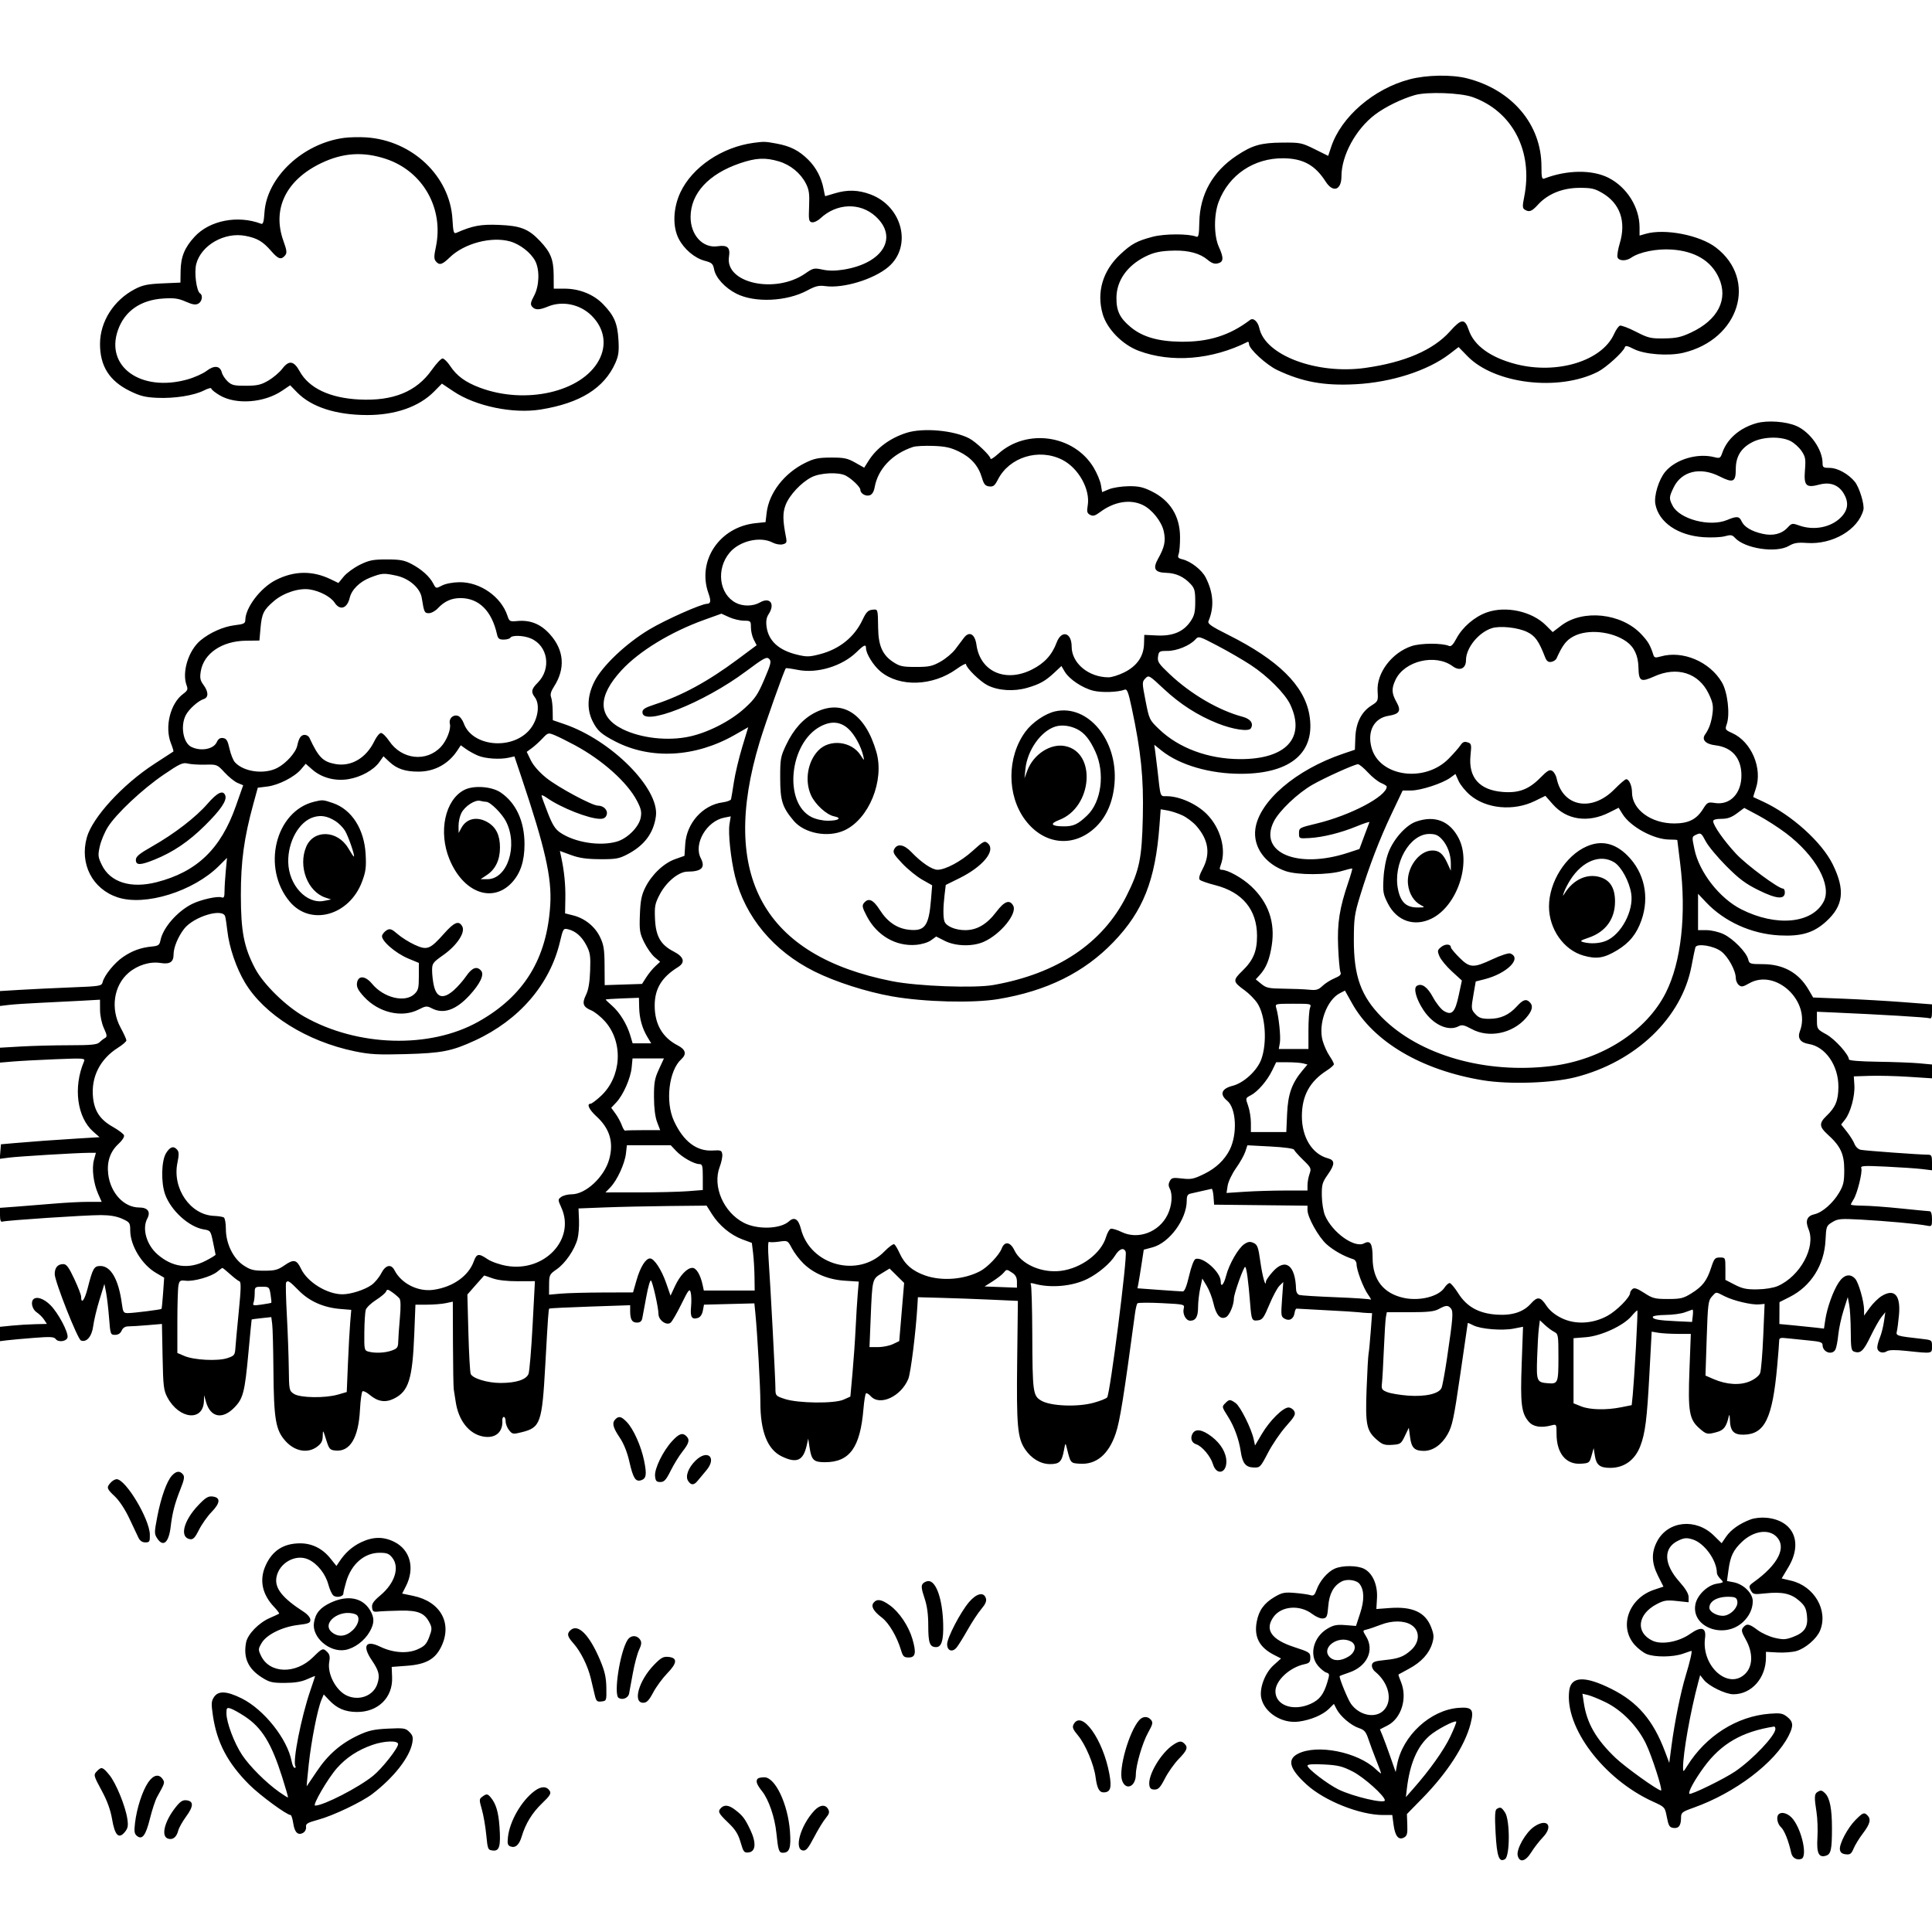 <svg version="1.1" width="1024" height="1024" xmlns="http://www.w3.org/2000/svg"><path d="M747.162 42.032 C 728.103 47.025,710.855 61.877,705.543 77.872 L 703.966 82.618 696.793 79.059 C 689.950 75.664,689.157 75.504,679.560 75.583 C 668.275 75.675,663.771 76.966,655.441 82.496 C 642.754 90.916,635.961 103.020,635.666 117.729 C 635.527 124.655,635.253 125.919,634.000 125.419 C 629.988 123.818,617.248 123.847,611.044 125.471 C 602.625 127.675,599.716 129.250,593.743 134.837 C 584.449 143.531,581.097 154.941,584.449 166.471 C 586.748 174.382,594.884 182.687,603.507 185.925 C 620.854 192.441,642.393 190.682,661.250 181.210 C 661.663 181.003,662.000 181.516,662.000 182.350 C 662.000 184.954,671.239 193.440,677.051 196.174 C 690.452 202.478,701.794 204.525,718.500 203.655 C 737.498 202.665,756.790 196.455,768.291 187.628 L 773.082 183.951 777.791 188.785 C 792.184 203.560,826.207 207.608,846.971 197.015 C 851.280 194.817,860.424 186.509,861.160 184.124 C 861.496 183.034,862.503 183.216,865.994 184.997 C 871.574 187.844,884.362 188.822,892.114 186.996 C 921.912 179.973,931.758 148.218,909.428 131.151 C 900.871 124.611,882.386 121.021,872.243 123.930 L 869.000 124.860 869.000 120.545 C 869.000 109.918,862.358 99.267,852.623 94.282 C 843.980 89.856,830.612 89.990,818.537 94.624 C 817.244 95.120,817.000 94.100,817.000 88.212 C 817.000 65.998,801.447 47.592,777.540 41.515 C 769.407 39.448,756.168 39.673,747.162 42.032 M780.500 51.457 C 801.741 59.026,812.698 80.252,807.843 104.427 C 806.883 109.207,806.926 110.340,808.093 111.079 C 810.506 112.606,811.848 112.114,815.142 108.494 C 820.327 102.796,828.121 99.614,837.008 99.566 C 843.464 99.532,845.184 99.918,849.280 102.318 C 858.688 107.831,862.003 117.429,858.499 129.003 C 857.525 132.219,857.001 135.559,857.333 136.425 C 858.084 138.382,861.888 138.467,864.571 136.588 C 868.866 133.579,878.111 131.722,886.072 132.268 C 898.389 133.112,906.937 138.239,911.018 147.230 C 916.165 158.570,910.607 169.546,896.335 176.224 C 890.990 178.725,888.510 179.271,882.046 179.366 C 874.884 179.472,873.619 179.171,867.045 175.798 C 863.096 173.772,859.277 172.340,858.558 172.616 C 857.839 172.892,856.444 174.907,855.458 177.094 C 849.047 191.311,825.348 198.588,803.585 193.022 C 790.124 189.579,781.258 183.191,778.476 174.930 C 776.376 168.691,774.592 168.810,768.546 175.596 C 759.701 185.523,744.543 192.068,723.601 195.002 C 697.978 198.592,670.656 188.369,667.502 174.011 C 666.718 170.440,664.308 168.254,662.593 169.558 C 651.752 177.798,640.576 181.312,625.824 181.118 C 613.871 180.961,605.646 178.589,599.454 173.516 C 593.541 168.670,591.673 164.859,591.738 157.767 C 591.820 148.790,597.318 140.915,606.884 136.074 C 611.547 133.714,615.217 132.952,622.555 132.819 C 630.075 132.684,636.057 134.336,639.972 137.630 C 642.213 139.515,643.702 140.041,645.518 139.585 C 648.559 138.822,648.680 136.718,646.022 130.859 C 643.352 124.975,643.306 113.847,645.924 106.957 C 651.361 92.649,664.621 83.732,680.230 83.889 C 690.671 83.994,697.030 87.503,702.626 96.250 C 706.526 102.346,711.000 100.826,711.000 93.405 C 711.000 82.424,718.584 68.474,728.742 60.773 C 734.148 56.674,742.780 52.440,749.899 50.395 C 756.353 48.542,774.041 49.155,780.500 51.457 M182.402 73.073 C 160.545 75.953,141.363 93.942,140.169 112.680 C 139.864 117.482,139.424 118.993,138.442 118.616 C 126.116 113.886,111.131 116.795,103.135 125.469 C 97.833 131.222,95.834 136.122,95.721 143.641 L 95.629 149.782 86.064 150.202 C 78.229 150.547,75.596 151.093,71.500 153.227 C 60.260 159.082,53.027 170.448,53.010 182.282 C 52.993 194.028,57.966 201.889,68.785 207.215 C 74.203 209.883,76.914 210.567,83.214 210.855 C 92.444 211.278,102.821 209.642,108.148 206.925 C 110.266 205.844,112.000 205.400,112.000 205.938 C 112.000 206.476,114.025 208.102,116.500 209.553 C 125.163 214.630,139.987 213.525,149.517 207.093 L 153.795 204.206 157.483 207.983 C 165.052 215.734,178.074 219.951,194.540 219.983 C 209.524 220.011,222.145 215.583,230.109 207.501 L 234.223 203.327 240.361 207.442 C 252.099 215.310,271.892 219.421,286.605 217.047 C 307.516 213.674,320.258 205.713,326.183 192.320 C 327.851 188.548,328.153 186.245,327.788 180.087 C 327.268 171.334,325.542 167.324,319.674 161.240 C 314.653 156.036,307.124 153.002,299.212 152.995 L 293.500 152.990 293.451 145.745 C 293.396 137.511,291.846 133.677,286.140 127.665 C 280.105 121.308,275.905 119.665,264.500 119.204 C 254.800 118.811,250.553 119.600,241.882 123.403 C 240.486 124.015,240.200 123.021,239.805 116.187 C 238.482 93.339,218.421 74.341,194.000 72.809 C 190.425 72.585,185.206 72.703,182.402 73.073 M399.500 75.698 C 382.681 77.928,366.899 88.593,360.629 101.966 C 356.728 110.285,356.378 120.111,359.752 126.595 C 362.611 132.090,368.159 136.783,373.480 138.206 C 377.305 139.229,377.925 139.789,378.473 142.708 C 379.314 147.193,384.236 152.579,390.300 155.652 C 400.038 160.587,416.946 159.822,427.864 153.953 C 432.239 151.601,434.008 151.176,437.464 151.650 C 446.965 152.952,463.045 148.069,470.794 141.529 C 483.600 130.719,478.392 109.406,461.389 103.044 C 454.912 100.621,449.125 100.452,442.409 102.489 C 439.709 103.308,437.438 103.983,437.361 103.989 C 437.285 103.995,436.912 102.313,436.532 100.250 C 435.432 94.273,432.573 88.799,428.386 84.652 C 423.429 79.743,418.932 77.458,411.535 76.091 C 405.592 74.992,404.970 74.972,399.500 75.698 M204.417 84.188 C 224.122 90.667,235.363 110.441,231.008 130.964 C 229.984 135.788,229.980 137.271,230.989 138.486 C 232.875 140.759,234.327 140.356,238.361 136.438 C 246.027 128.993,260.430 125.181,270.374 127.965 C 275.612 129.431,281.402 133.946,283.680 138.340 C 286.130 143.067,285.850 151.599,283.074 156.766 C 281.220 160.216,281.017 161.316,282.013 162.516 C 283.574 164.397,285.816 164.393,290.346 162.500 C 298.073 159.271,307.507 161.244,313.632 167.368 C 320.401 174.138,321.794 182.934,317.379 191.044 C 308.266 207.789,278.535 214.583,254.296 205.460 C 246.643 202.579,242.090 199.245,238.596 193.965 C 237.152 191.784,235.336 190.000,234.560 190.000 C 233.784 190.000,231.202 192.753,228.824 196.117 C 220.702 207.607,208.398 212.626,190.506 211.751 C 174.880 210.986,163.763 205.745,158.854 196.830 C 155.740 191.175,153.165 190.784,149.622 195.429 C 148.143 197.368,144.833 200.185,142.268 201.689 C 138.380 203.967,136.403 204.429,130.383 204.461 C 124.155 204.495,122.820 204.178,120.666 202.155 C 119.293 200.866,117.905 198.758,117.582 197.472 C 116.665 193.815,113.557 193.473,109.483 196.581 C 107.532 198.069,102.922 200.122,99.240 201.143 C 74.713 207.944,55.670 194.358,62.520 174.944 C 66.079 164.856,74.496 158.989,86.516 158.217 C 92.301 157.846,94.574 158.160,98.426 159.864 C 102.001 161.445,103.662 161.716,105.094 160.950 C 107.080 159.887,107.683 156.540,106.067 155.542 C 104.115 154.335,102.829 144.352,104.041 139.818 C 106.682 129.939,118.988 122.912,129.990 124.998 C 136.353 126.205,139.318 127.954,143.828 133.159 C 147.461 137.352,149.054 137.845,151.083 135.400 C 152.200 134.054,152.061 132.825,150.205 127.650 C 144.116 110.670,151.650 95.292,170.426 86.375 C 181.843 80.953,192.493 80.268,204.417 84.188 M412.833 85.543 C 418.970 87.365,424.329 91.764,427.150 97.295 C 428.813 100.553,429.121 102.752,428.841 109.362 C 428.537 116.578,428.698 117.485,430.349 117.815 C 431.366 118.018,433.391 117.070,434.849 115.707 C 443.450 107.667,455.795 107.207,464.001 114.620 C 476.301 125.732,468.068 139.530,447.124 142.903 C 442.785 143.601,439.243 143.602,435.993 142.905 C 431.505 141.943,430.969 142.061,426.863 144.923 C 410.982 155.989,384.129 150.103,386.376 136.048 C 387.154 131.184,385.582 129.738,380.362 130.517 C 372.529 131.685,365.994 124.612,366.026 115.000 C 366.067 102.513,375.547 92.211,392.223 86.530 C 400.699 83.643,405.638 83.406,412.833 85.543 M930.951 224.300 C 922.116 226.803,915.442 232.564,912.888 239.893 C 911.847 242.878,911.543 243.050,908.633 242.304 C 899.732 240.020,888.177 243.435,882.673 249.976 C 879.185 254.122,876.543 262.749,877.385 267.240 C 879.191 276.868,889.315 283.803,902.911 284.727 C 907.085 285.010,912.158 284.782,914.184 284.220 C 917.298 283.356,918.122 283.478,919.506 285.006 C 924.739 290.789,941.446 293.294,948.202 289.308 C 950.842 287.751,952.813 287.431,957.634 287.780 C 971.224 288.763,984.874 280.796,987.622 270.277 C 988.332 267.561,985.518 258.305,983.075 255.318 C 979.724 251.223,973.905 248.000,969.860 248.000 C 966.418 248.000,966.000 247.732,966.000 245.520 C 966.000 238.335,959.593 229.146,952.276 225.839 C 946.818 223.371,936.784 222.647,930.951 224.300 M480.500 229.399 C 471.856 232.133,464.654 237.419,460.405 244.150 L 458.047 247.886 453.274 245.193 C 449.182 242.884,447.358 242.503,440.500 242.519 C 433.844 242.534,431.561 242.995,426.909 245.266 C 415.735 250.720,407.592 261.209,406.342 271.758 L 405.752 276.746 400.512 277.287 C 381.407 279.258,369.340 297.173,375.489 314.434 C 376.941 318.510,376.731 319.981,374.691 320.027 C 371.602 320.097,352.832 328.451,344.231 333.583 C 331.805 340.999,319.164 352.984,315.018 361.281 C 311.272 368.776,310.958 375.994,314.103 382.290 C 316.601 387.290,318.646 389.112,326.080 392.965 C 344.886 402.712,368.490 401.442,389.336 389.562 L 396.572 385.439 393.386 395.969 C 391.634 401.761,389.652 410.100,388.981 414.500 C 388.310 418.900,387.628 422.998,387.467 423.607 C 387.305 424.215,385.289 424.966,382.986 425.275 C 372.462 426.687,363.897 436.261,363.187 447.408 L 362.792 453.604 357.792 455.380 C 351.741 457.530,345.325 463.663,341.948 470.526 C 340.011 474.464,339.429 477.434,339.153 484.790 C 338.837 493.201,339.055 494.591,341.453 499.494 C 342.910 502.472,345.401 506.001,346.989 507.338 L 349.877 509.767 347.319 512.134 C 345.912 513.435,343.754 516.075,342.524 518.000 L 340.287 521.500 330.393 521.823 L 320.500 522.146 320.436 511.823 C 320.381 503.120,320.003 500.737,318.023 496.639 C 315.314 491.030,309.974 486.734,303.771 485.173 L 299.500 484.099 299.644 476.299 C 299.780 468.974,299.062 461.761,297.450 454.262 L 296.755 451.023 302.627 453.176 C 307.036 454.792,310.868 455.343,318.000 455.385 C 326.383 455.435,328.094 455.132,332.547 452.807 C 341.519 448.123,346.409 441.590,347.634 432.651 C 349.637 418.043,324.084 392.328,299.082 383.791 L 293.000 381.715 292.930 376.607 C 292.891 373.798,292.509 370.601,292.080 369.502 C 291.540 368.119,291.999 366.426,293.570 364.002 C 299.777 354.429,299.034 344.591,291.469 336.177 C 286.558 330.715,281.058 328.498,274.070 329.165 C 270.255 329.529,269.943 329.357,268.951 326.350 C 265.615 316.243,254.434 308.437,243.500 308.582 C 239.973 308.629,236.173 309.354,234.281 310.341 C 231.078 312.011,231.054 312.005,229.620 309.260 C 227.657 305.502,223.393 301.688,218.000 298.865 C 214.301 296.929,211.988 296.510,205.000 296.510 C 197.712 296.511,195.683 296.911,190.770 299.319 C 187.619 300.863,183.766 303.674,182.208 305.564 L 179.376 309.000 175.298 307.030 C 165.575 302.332,155.839 302.487,146.055 307.495 C 138.039 311.599,130.090 322.068,130.022 328.612 C 130.003 330.427,129.215 330.817,124.434 331.379 C 118.445 332.083,111.144 335.325,106.220 339.468 C 99.842 344.835,96.302 356.402,98.925 363.302 C 99.708 365.361,99.418 366.054,97.043 367.810 C 90.228 372.849,87.163 385.367,90.625 394.021 C 91.519 396.255,92.082 398.196,91.875 398.334 C 91.669 398.472,87.064 401.469,81.642 404.996 C 64.950 415.851,48.950 433.319,46.013 443.894 C 42.128 457.880,48.958 471.168,62.311 475.603 C 76.870 480.439,102.541 472.459,116.125 458.875 L 120.319 454.681 119.667 461.591 C 119.308 465.391,119.011 470.236,119.007 472.357 C 119.001 475.412,118.681 476.091,117.465 475.625 C 115.346 474.812,106.291 476.846,101.705 479.167 C 93.912 483.109,86.420 491.712,85.082 498.254 C 84.534 500.932,83.991 501.336,80.480 501.676 C 74.652 502.240,70.054 503.911,65.193 507.232 C 60.642 510.341,55.310 516.918,54.400 520.544 C 53.879 522.618,53.177 522.736,37.678 523.346 C 28.780 523.697,16.662 524.277,10.750 524.635 L -0.000 525.287 0.000 529.237 L 0.000 533.188 4.750 532.617 C 7.363 532.304,14.900 531.804,21.500 531.507 C 28.100 531.210,37.887 530.718,43.250 530.413 L 53.000 529.859 53.022 535.180 C 53.035 538.333,53.864 542.308,55.058 544.940 C 56.803 548.786,56.873 549.491,55.586 550.212 C 54.768 550.670,53.434 551.709,52.621 552.522 C 51.455 553.688,48.119 554.001,36.821 554.005 C 28.945 554.007,17.438 554.301,11.250 554.657 L 0.000 555.306 0.000 559.254 L 0.000 563.203 6.750 562.630 C 10.463 562.315,20.655 561.769,29.400 561.416 C 44.652 560.801,45.268 560.851,44.509 562.638 C 38.715 576.286,40.837 592.260,49.449 599.821 L 52.763 602.730 41.631 603.407 C 28.508 604.206,17.182 605.027,7.500 605.882 L 0.500 606.500 0.183 610.353 L -0.133 614.206 4.683 613.574 C 9.723 612.913,40.830 611.039,47.169 611.014 L 50.839 611.000 49.817 614.700 C 48.559 619.257,49.511 627.095,52.010 632.750 L 53.888 637.000 46.694 637.003 C 42.737 637.005,34.550 637.432,28.500 637.951 C 22.450 638.470,13.563 639.184,8.750 639.537 L 0.000 640.180 0.000 644.058 C 0.000 646.733,0.388 647.799,1.250 647.490 C 3.143 646.814,45.511 644.004,53.500 644.025 C 58.245 644.038,61.869 644.665,64.750 645.973 C 68.785 647.804,69.001 648.120,69.022 652.201 C 69.063 660.188,75.188 670.268,82.663 674.648 L 87.013 677.197 86.445 685.327 C 86.132 689.798,85.751 693.582,85.598 693.736 C 85.193 694.140,70.971 695.933,67.879 695.969 C 65.491 695.997,65.200 695.565,64.610 691.118 C 62.902 678.245,58.796 671.000,53.206 671.000 C 49.847 671.000,49.182 672.156,46.484 682.698 C 44.827 689.169,43.000 691.549,43.000 687.235 C 43.000 686.330,41.354 682.081,39.342 677.794 C 36.451 671.632,35.236 670.000,33.542 670.000 C 30.594 670.000,29.000 671.860,29.000 675.299 C 29.000 679.113,41.096 709.748,42.891 710.479 C 45.860 711.688,48.697 708.352,49.405 702.817 C 49.779 699.893,51.266 693.675,52.710 689.000 L 55.334 680.500 56.221 685.000 C 56.709 687.475,57.421 693.550,57.804 698.500 C 58.480 707.248,58.570 707.500,61.000 707.500 C 62.633 707.500,63.842 706.720,64.487 705.250 C 65.148 703.743,66.337 703.000,68.086 703.000 C 69.523 703.000,74.103 702.712,78.264 702.360 L 85.831 701.721 86.172 719.110 C 86.479 734.727,86.738 736.921,88.713 740.624 C 94.958 752.334,107.761 753.592,108.090 742.527 L 108.180 739.500 109.175 743.000 C 111.502 751.185,117.702 752.534,124.008 746.227 C 128.869 741.366,129.714 738.139,131.665 717.000 C 132.553 707.375,133.329 699.430,133.390 699.346 C 133.450 699.261,135.816 698.944,138.646 698.642 L 143.792 698.093 144.273 701.796 C 144.537 703.833,144.825 714.566,144.913 725.647 C 145.123 752.362,146.077 757.998,151.375 763.845 C 156.296 769.275,163.076 770.482,168.040 766.812 C 170.324 765.124,171.014 763.810,171.061 761.062 C 171.119 757.680,171.209 757.778,172.841 763.000 C 174.425 768.072,174.816 768.525,177.850 768.819 C 185.521 769.561,190.014 762.067,190.789 747.237 C 191.057 742.128,191.673 737.702,192.158 737.402 C 192.644 737.102,194.371 737.976,195.997 739.344 C 200.239 742.914,204.240 743.537,208.741 741.330 C 216.593 737.480,218.628 731.032,219.576 707.000 L 220.187 691.500 226.344 691.500 C 229.730 691.500,234.188 691.142,236.250 690.705 L 240.000 689.909 240.077 712.205 C 240.119 724.467,240.315 735.400,240.513 736.500 C 240.710 737.600,241.167 740.506,241.528 742.957 C 243.001 752.958,248.631 760.062,256.146 761.402 C 262.594 762.551,266.680 759.050,266.245 752.750 C 266.179 751.788,266.546 751.000,267.062 751.000 C 267.578 751.000,268.000 752.075,268.000 753.389 C 268.000 754.703,268.827 756.800,269.838 758.049 C 271.578 760.197,271.941 760.253,276.588 759.088 C 286.481 756.609,287.304 754.253,289.015 723.500 C 290.476 697.242,290.709 693.951,291.139 693.563 C 291.337 693.384,301.063 692.912,312.750 692.515 L 334.000 691.792 334.000 694.814 C 334.000 699.349,334.958 701.000,337.588 701.000 C 339.249 701.000,340.098 700.324,340.416 698.750 C 340.666 697.513,341.636 692.309,342.572 687.186 C 343.507 682.064,344.613 678.239,345.029 678.686 C 346.004 679.735,349.000 693.118,349.000 696.424 C 349.000 699.738,353.314 702.814,355.462 701.032 C 356.260 700.369,358.825 695.931,361.163 691.169 C 364.916 683.522,365.491 682.802,366.083 685.005 C 366.453 686.377,366.539 689.807,366.275 692.627 C 365.759 698.128,366.660 699.560,369.974 698.508 C 371.168 698.129,372.164 696.643,372.530 694.694 L 373.130 691.500 386.481 691.156 L 399.833 690.812 400.368 696.156 C 401.383 706.276,403.027 735.515,403.014 743.201 C 402.986 758.669,406.754 768.250,414.302 771.904 C 422.300 775.776,425.739 774.248,427.589 766.000 L 428.373 762.500 429.112 767.308 C 430.123 773.889,431.294 775.000,437.221 775.000 C 450.345 775.000,455.949 767.243,457.653 746.717 C 458.008 742.436,458.622 738.734,459.016 738.490 C 459.410 738.247,460.538 738.937,461.521 740.024 C 466.347 745.356,477.502 740.224,481.408 730.874 C 482.708 727.763,485.443 705.777,486.241 692.026 L 486.500 687.552 499.000 687.889 C 505.875 688.074,517.800 688.513,525.500 688.863 L 539.500 689.500 539.122 721.500 C 538.718 755.748,539.298 762.179,543.332 768.165 C 546.638 773.071,551.570 776.000,556.525 776.000 C 561.510 776.000,562.778 774.769,563.881 768.857 C 564.686 764.540,564.700 764.527,565.434 767.500 C 567.425 775.561,567.358 775.480,572.266 775.802 C 581.057 776.379,587.574 770.912,591.349 759.793 C 593.565 753.267,595.594 740.632,601.593 696.000 C 601.926 693.525,602.497 691.179,602.862 690.787 C 603.227 690.395,609.024 690.351,615.744 690.689 C 627.795 691.295,627.954 691.334,627.396 693.559 C 626.669 696.456,628.561 700.000,630.835 700.000 C 633.753 700.000,635.000 697.859,635.000 692.849 C 635.000 690.236,635.504 685.748,636.120 682.876 L 637.240 677.653 639.602 681.567 C 640.901 683.720,642.492 687.841,643.138 690.727 C 644.565 697.102,646.907 699.655,649.873 698.068 C 651.696 697.093,653.980 691.632,653.994 688.215 C 654.005 685.730,659.261 671.043,659.981 671.488 C 660.711 671.940,661.649 678.892,662.613 691.000 C 663.307 699.725,663.523 700.188,666.715 699.817 C 669.091 699.541,669.868 698.473,672.770 691.500 C 674.602 687.100,677.015 682.600,678.132 681.500 L 680.164 679.500 679.504 688.673 C 678.878 697.367,678.955 697.906,680.986 698.992 C 683.569 700.375,685.716 699.007,686.190 695.677 C 686.360 694.480,686.841 693.546,687.257 693.602 C 687.673 693.658,694.648 694.038,702.757 694.446 C 710.866 694.853,718.625 695.332,720.000 695.510 C 721.375 695.688,723.566 695.871,724.869 695.917 L 727.238 696.000 726.510 705.750 C 726.110 711.113,725.596 716.400,725.368 717.500 C 725.140 718.600,724.672 726.941,724.329 736.035 C 723.611 755.009,724.253 758.259,729.654 763.001 C 732.694 765.670,733.834 766.060,737.843 765.801 C 742.256 765.516,742.610 765.270,744.604 761.117 L 746.707 756.735 747.386 761.849 C 748.124 767.415,749.746 769.000,754.700 769.000 C 759.454 769.000,764.126 765.738,767.223 760.256 C 769.761 755.765,770.554 752.026,774.000 728.335 C 776.146 713.576,777.924 701.376,777.951 701.224 C 777.978 701.073,779.315 701.629,780.923 702.460 C 784.790 704.460,796.280 705.379,802.369 704.176 L 807.239 703.214 806.527 722.907 C 805.759 744.146,806.352 748.976,810.284 753.540 C 812.616 756.246,816.787 756.926,822.250 755.490 C 824.988 754.770,825.000 754.790,825.000 759.916 C 825.000 770.241,829.944 776.320,837.917 775.797 C 842.263 775.512,842.491 775.340,843.558 771.518 L 844.670 767.536 845.342 771.737 C 846.106 776.513,848.034 778.000,853.466 778.000 C 860.833 778.000,866.546 773.871,869.376 766.500 C 871.990 759.693,872.929 752.323,874.199 728.654 L 875.425 705.807 878.963 706.393 C 880.908 706.715,885.576 706.983,889.336 706.989 L 896.171 707.000 895.449 725.976 C 894.607 748.084,895.319 752.317,900.669 757.014 C 904.439 760.324,904.927 760.426,910.135 758.979 C 913.690 757.992,915.106 756.053,916.328 750.500 C 916.570 749.400,916.820 750.326,916.884 752.559 C 917.054 758.514,918.926 760.519,924.212 760.409 C 935.371 760.177,939.444 751.819,941.955 724.000 C 942.526 717.675,942.995 711.670,942.997 710.656 C 943.000 709.046,943.602 708.882,947.750 709.364 C 950.362 709.667,955.538 710.195,959.250 710.537 C 964.727 711.042,966.000 711.484,966.000 712.880 C 966.000 716.731,971.151 718.519,972.827 715.250 C 973.321 714.288,973.994 710.793,974.322 707.484 C 974.651 704.176,975.918 698.326,977.137 694.484 L 979.354 687.500 980.119 691.500 C 980.540 693.700,980.911 700.082,980.942 705.683 C 980.993 714.701,981.213 715.933,982.859 716.455 C 986.158 717.502,987.724 716.011,991.446 708.278 C 993.454 704.106,996.033 699.523,997.176 698.096 L 999.255 695.500 998.532 700.500 C 998.135 703.250,997.177 707.017,996.405 708.872 C 995.632 710.727,995.000 713.103,995.000 714.154 C 995.000 716.557,997.709 717.663,1000.036 716.209 C 1001.283 715.431,1004.426 715.379,1010.654 716.034 C 1024.333 717.473,1024.000 717.533,1024.000 713.615 C 1024.000 710.236,1023.991 710.229,1018.250 709.586 C 1005.293 708.134,1004.789 707.980,1005.368 705.648 C 1005.662 704.467,1006.171 700.575,1006.499 697.000 C 1007.465 686.464,1004.071 682.765,997.280 686.950 C 995.509 688.041,992.697 690.816,991.030 693.117 L 988.000 697.300 988.000 694.360 C 988.000 689.935,985.127 679.797,983.300 677.779 C 980.619 674.816,977.320 675.560,974.546 679.751 C 971.602 684.200,968.407 693.100,967.440 699.550 L 966.747 704.176 962.123 703.643 C 959.580 703.350,954.261 702.804,950.303 702.431 L 943.106 701.752 943.133 695.954 L 943.161 690.157 948.624 687.393 C 959.879 681.698,966.926 670.503,967.559 657.310 C 967.911 649.979,968.032 649.659,971.176 647.747 C 974.125 645.954,975.555 645.830,986.464 646.425 C 999.493 647.135,1016.839 648.721,1021.250 649.607 C 1023.891 650.137,1024.000 649.997,1024.000 646.079 C 1024.000 643.494,1023.542 641.992,1022.750 641.979 C 1022.063 641.968,1015.200 641.306,1007.500 640.509 C 999.800 639.712,990.688 639.046,987.250 639.030 C 983.813 639.013,981.000 638.759,981.000 638.465 C 981.000 638.170,981.642 636.933,982.426 635.715 C 984.374 632.691,987.256 621.108,986.531 619.219 C 986.012 617.869,987.582 617.764,999.721 618.337 C 1007.300 618.694,1015.862 619.278,1018.750 619.633 L 1024.000 620.279 1024.000 616.139 C 1024.000 612.511,1023.722 612.001,1021.750 612.007 C 1017.630 612.020,988.536 609.901,986.215 609.419 C 984.930 609.152,983.494 607.798,982.935 606.328 C 982.388 604.889,980.568 601.980,978.892 599.863 L 975.843 596.015 977.940 593.350 C 980.832 589.672,983.208 580.919,982.856 575.237 L 982.562 570.500 991.031 570.223 C 995.689 570.071,1005.012 570.303,1011.750 570.739 L 1024.000 571.532 1024.000 567.867 L 1024.000 564.203 1017.250 563.576 C 1013.538 563.232,1003.638 562.854,995.250 562.738 C 985.782 562.606,979.991 562.141,979.975 561.513 C 979.912 558.921,972.527 550.738,967.998 548.240 C 963.156 545.570,963.028 545.382,963.014 540.876 L 963.000 536.251 972.250 536.653 C 996.794 537.719,1021.340 539.193,1022.599 539.676 C 1023.654 540.081,1024.000 539.241,1024.000 536.274 L 1024.000 532.333 1008.750 531.162 C 1000.362 530.517,986.190 529.698,977.255 529.342 L 961.011 528.694 958.525 524.452 C 953.312 515.557,945.211 511.055,934.358 511.022 C 927.539 511.001,927.188 510.885,926.575 508.441 C 925.631 504.681,918.568 497.487,913.465 495.089 C 911.013 493.936,907.001 493.000,904.511 493.000 L 900.000 493.000 900.000 483.361 L 900.000 473.722 904.250 478.226 C 913.941 488.494,928.358 495.009,943.098 495.780 C 954.641 496.384,961.142 494.476,967.733 488.550 C 977.082 480.144,978.092 471.779,971.401 458.150 C 965.600 446.336,949.656 431.959,934.500 424.876 C 931.750 423.591,929.407 422.513,929.294 422.481 C 929.181 422.448,929.773 420.435,930.610 418.006 C 934.299 407.298,928.306 393.147,918.140 388.563 C 914.351 386.855,914.226 386.651,915.217 383.807 C 917.032 378.601,915.669 366.817,912.658 361.679 C 906.206 350.670,891.856 344.600,880.191 347.945 C 877.449 348.732,876.804 348.605,876.354 347.195 C 874.676 341.942,873.545 340.006,869.876 336.111 C 859.377 324.964,838.980 322.789,827.455 331.586 L 822.955 335.021 819.357 331.423 C 811.910 323.976,798.064 320.978,787.937 324.620 C 781.457 326.950,775.111 332.428,771.926 338.439 C 770.187 341.721,769.075 342.831,768.000 342.356 C 764.422 340.774,753.076 340.814,748.224 342.426 C 737.668 345.932,729.539 356.714,730.160 366.384 C 730.490 371.514,730.394 371.735,726.860 373.965 C 721.553 377.315,718.639 383.132,718.356 390.938 L 718.123 397.375 711.811 399.510 C 686.861 407.952,667.380 424.655,665.368 439.331 C 664.057 448.895,670.542 457.947,681.391 461.700 C 687.734 463.894,704.113 463.833,711.453 461.588 C 714.178 460.755,716.539 460.206,716.701 460.368 C 716.863 460.530,715.910 463.855,714.582 467.758 C 709.955 481.363,708.721 489.236,709.241 501.839 C 709.505 508.252,710.049 514.265,710.449 515.200 C 711.014 516.521,710.321 517.257,707.338 518.503 C 705.227 519.385,702.344 521.214,700.930 522.567 C 698.781 524.626,697.636 524.954,693.930 524.572 C 691.494 524.320,685.450 524.073,680.500 524.021 C 672.537 523.939,671.159 523.649,668.536 521.506 L 665.572 519.084 667.669 516.792 C 671.083 513.060,672.884 508.629,674.056 501.080 C 675.958 488.816,672.283 478.280,663.109 469.698 C 658.377 465.272,650.682 461.000,647.442 461.000 C 646.360 461.000,646.267 460.427,647.025 458.435 C 650.104 450.335,646.910 438.780,639.561 431.430 C 634.176 426.046,625.084 422.000,618.367 422.000 C 614.791 422.000,615.138 422.994,613.477 408.000 C 613.142 404.975,612.624 400.752,612.326 398.616 L 611.785 394.733 615.642 397.823 C 625.264 405.531,641.506 410.235,658.135 410.129 C 684.516 409.962,697.508 398.546,693.954 378.656 C 691.207 363.280,677.465 349.773,651.137 336.569 C 641.890 331.931,639.955 330.586,640.535 329.198 C 643.653 321.732,643.160 314.153,639.028 306.054 C 637.000 302.079,631.180 297.537,626.719 296.447 C 624.392 295.879,624.066 295.420,624.719 293.634 C 625.149 292.460,625.477 288.350,625.448 284.500 C 625.367 273.481,620.156 265.180,610.290 260.354 C 605.765 258.139,603.381 257.625,598.032 257.707 C 594.380 257.763,589.762 258.490,587.770 259.323 L 584.148 260.836 583.500 257.000 C 583.144 254.890,581.423 250.780,579.676 247.866 C 569.283 230.532,544.208 226.880,529.128 240.504 C 526.857 242.555,525.000 243.730,525.000 243.115 C 525.000 241.573,517.234 234.172,513.696 232.343 C 505.406 228.056,489.271 226.625,480.500 229.399 M948.980 233.752 C 950.894 234.713,953.527 237.075,954.832 239.000 C 956.927 242.093,957.140 243.285,956.660 249.246 C 955.996 257.496,957.242 258.730,964.325 256.836 C 969.897 255.345,974.393 256.957,977.115 261.420 C 980.049 266.233,979.569 270.365,975.614 274.319 C 970.373 279.561,961.360 281.288,953.631 278.533 C 949.944 277.219,949.654 277.270,947.477 279.619 C 944.319 283.026,939.726 284.171,934.189 282.930 C 928.395 281.632,924.451 279.285,923.107 276.335 C 921.849 273.573,920.553 273.453,915.377 275.616 C 906.263 279.424,890.223 275.199,886.506 268.011 C 884.553 264.235,884.598 263.461,887.071 258.353 C 891.262 249.697,901.166 247.316,911.415 252.501 C 918.618 256.146,920.000 255.531,920.000 248.679 C 920.000 241.883,922.811 237.361,928.970 234.250 C 934.566 231.423,943.883 231.191,948.980 233.752 M508.367 239.391 C 514.738 242.508,518.603 246.932,520.451 253.222 C 521.466 256.678,522.207 257.560,524.302 257.811 C 526.450 258.069,527.244 257.442,528.914 254.169 C 534.974 242.291,550.524 237.470,562.895 243.635 C 571.574 247.960,577.960 259.359,576.510 267.940 C 575.962 271.187,576.177 272.025,577.785 272.885 C 579.318 273.705,580.423 273.395,583.110 271.391 C 590.513 265.867,598.949 264.458,605.632 267.630 C 610.583 269.979,615.716 276.428,616.844 281.717 C 617.917 286.748,617.233 290.034,613.863 296.030 C 610.842 301.406,611.997 303.449,618.151 303.615 C 623.251 303.753,627.426 305.660,631.000 309.486 C 633.155 311.792,633.500 313.092,633.500 318.904 C 633.500 324.445,633.054 326.304,631.000 329.338 C 627.291 334.815,621.637 337.204,613.298 336.816 L 606.500 336.500 606.357 341.289 C 606.160 347.906,602.605 353.021,595.871 356.377 C 592.976 357.820,589.233 358.997,587.554 358.994 C 576.977 358.975,568.000 351.513,568.000 342.741 C 568.000 335.146,562.604 333.698,560.025 340.601 C 557.567 347.182,553.515 351.587,546.854 354.915 C 532.850 361.913,519.522 355.949,517.548 341.800 C 516.733 335.960,513.707 334.300,510.844 338.123 C 509.866 339.430,507.813 342.156,506.282 344.180 C 504.752 346.203,501.250 349.127,498.500 350.675 C 494.166 353.116,492.425 353.492,485.431 353.496 C 478.365 353.499,476.862 353.169,473.337 350.839 C 467.752 347.146,465.576 342.235,465.435 333.000 C 465.276 322.542,465.367 322.825,462.259 323.184 C 460.070 323.436,459.045 324.508,457.172 328.500 C 452.898 337.609,445.002 344.005,434.693 346.709 C 429.019 348.197,427.630 348.231,422.506 347.002 C 412.760 344.663,407.303 339.675,406.298 332.185 C 405.908 329.278,406.228 327.301,407.371 325.556 C 410.971 320.062,408.134 316.239,402.751 319.328 C 399.148 321.396,393.822 321.476,390.039 319.520 C 381.109 314.903,379.453 301.557,386.735 292.903 C 391.967 286.686,402.875 284.122,409.468 287.560 C 411.147 288.436,413.473 288.847,414.825 288.508 C 416.905 287.986,417.133 287.495,416.589 284.704 C 414.835 275.709,414.787 271.845,416.381 267.673 C 418.378 262.443,424.642 255.733,430.152 252.922 C 434.764 250.570,444.418 250.114,448.218 252.070 C 451.402 253.709,456.000 258.137,456.000 259.565 C 456.000 261.538,458.772 263.207,460.917 262.526 C 462.258 262.101,463.154 260.653,463.600 258.194 C 465.366 248.462,473.010 240.471,483.994 236.876 C 485.372 236.425,490.149 236.184,494.608 236.341 C 501.052 236.568,503.877 237.194,508.367 239.391 M210.067 305.108 C 216.814 306.555,222.704 311.689,223.529 316.841 C 224.767 324.571,224.968 325.000,227.345 325.000 C 228.613 325.000,230.742 323.832,232.076 322.405 C 235.546 318.690,239.290 317.000,244.049 317.000 C 253.841 317.000,260.669 323.782,263.429 336.250 C 263.924 338.484,264.587 339.000,266.960 339.000 C 268.567 339.000,270.160 338.550,270.500 338.000 C 271.388 336.563,277.518 336.769,281.282 338.362 C 290.456 342.245,292.376 354.470,284.976 361.871 C 281.636 365.210,281.336 366.740,283.468 369.559 C 286.560 373.647,284.976 382.248,280.186 387.376 C 270.506 397.740,250.173 395.418,245.847 383.455 C 245.162 381.559,243.769 379.744,242.753 379.421 C 240.084 378.574,237.752 380.876,238.453 383.667 C 239.148 386.438,236.758 392.559,233.702 395.831 C 226.002 404.078,212.903 402.615,206.292 392.770 C 204.714 390.422,202.766 388.500,201.962 388.500 C 201.158 388.500,199.591 390.393,198.479 392.706 C 194.118 401.783,186.138 406.488,177.715 404.948 C 171.133 403.744,168.797 401.372,163.979 391.000 C 163.596 390.175,162.480 389.500,161.500 389.500 C 159.527 389.500,158.409 391.119,157.545 395.232 C 156.776 398.891,151.568 404.670,146.885 407.059 C 139.967 410.588,129.120 409.105,124.499 403.999 C 123.573 402.976,122.286 399.745,121.638 396.819 C 120.688 392.528,120.031 391.438,118.240 391.182 C 116.663 390.956,115.687 391.593,114.872 393.383 C 113.165 397.128,106.402 398.361,101.360 395.847 C 97.083 393.714,95.533 384.737,98.464 379.069 C 100.133 375.842,105.025 371.444,107.995 370.502 C 110.602 369.674,110.548 366.661,107.861 363.027 C 106.114 360.663,105.848 359.350,106.408 355.851 C 107.927 346.350,117.653 339.741,130.344 339.587 L 137.500 339.500 138.069 333.000 C 138.754 325.182,139.699 323.269,145.211 318.551 C 150.315 314.183,158.577 311.517,164.218 312.419 C 169.600 313.279,175.341 316.345,177.370 319.442 C 180.210 323.777,184.000 322.537,185.362 316.827 C 186.396 312.491,190.723 308.247,196.294 306.106 C 202.472 303.730,203.349 303.667,210.067 305.108 M394.250 328.978 C 397.875 328.999,398.000 329.118,398.000 332.550 C 398.000 334.502,398.684 337.422,399.520 339.039 L 401.041 341.979 390.964 349.478 C 375.211 361.202,361.500 368.657,347.000 373.382 C 341.873 375.053,340.500 375.922,340.500 377.500 C 340.500 385.377,372.919 372.579,395.344 355.850 C 404.870 348.744,406.367 347.938,407.654 349.225 C 408.941 350.513,408.631 351.834,405.105 360.095 C 401.645 368.202,400.222 370.296,394.798 375.267 C 387.404 382.043,375.561 388.159,365.577 390.357 C 354.075 392.889,339.705 391.296,329.880 386.400 C 316.752 379.858,316.615 369.091,329.483 355.191 C 338.892 345.029,355.585 334.879,373.432 328.469 L 382.364 325.261 386.432 327.108 C 388.669 328.125,392.188 328.966,394.250 328.978 M809.362 334.933 C 813.675 337.021,815.562 339.663,818.925 348.318 C 819.728 350.386,820.589 351.052,822.158 350.818 C 823.334 350.643,824.601 349.825,824.974 349.000 C 828.209 341.847,830.173 339.305,834.051 337.254 C 841.546 333.291,854.381 334.575,862.081 340.058 C 866.154 342.958,868.275 347.529,868.412 353.700 C 868.577 361.177,869.586 361.747,876.869 358.478 C 888.880 353.088,900.239 356.658,905.537 367.487 C 907.762 372.035,908.166 373.948,907.709 377.786 C 907.126 382.679,905.895 386.251,903.758 389.250 C 901.761 392.052,903.983 394.415,909.191 395.028 C 918.028 396.068,922.993 401.814,922.993 411.000 C 922.993 420.637,916.944 426.886,908.867 425.595 C 905.237 425.014,904.905 425.190,902.524 428.963 C 899.155 434.299,894.919 436.409,887.500 436.447 C 875.155 436.509,865.000 429.079,865.000 419.984 C 865.000 416.501,863.457 413.000,861.921 413.000 C 861.366 413.000,858.570 415.390,855.706 418.311 C 843.705 430.555,828.195 427.662,825.061 412.595 C 824.729 410.998,823.687 409.205,822.745 408.611 C 821.334 407.721,820.219 408.356,816.405 412.226 C 810.307 418.411,804.954 420.431,796.467 419.749 C 784.108 418.757,778.204 412.071,779.398 400.416 C 780.000 394.540,779.901 394.103,777.814 393.441 C 776.122 392.904,775.217 393.292,774.044 395.056 C 773.195 396.334,770.391 399.517,767.813 402.132 C 755.117 415.007,731.251 411.682,726.984 396.444 C 724.528 387.671,728.217 380.629,735.913 379.398 C 741.831 378.452,742.803 376.773,740.159 372.070 C 737.564 367.452,737.459 364.941,739.669 360.285 C 744.438 350.236,760.808 346.362,769.948 353.120 C 773.677 355.877,777.000 354.372,777.000 349.925 C 777.000 343.426,783.610 335.231,790.685 332.957 C 795.010 331.568,804.480 332.570,809.362 334.933 M663.000 352.513 C 671.869 358.331,681.128 367.614,683.861 373.428 C 692.176 391.117,681.605 402.499,657.000 402.350 C 640.290 402.249,624.754 396.475,614.351 386.500 C 609.217 381.578,609.105 381.344,607.179 371.500 C 605.282 361.811,605.278 361.441,607.050 359.589 C 608.840 357.718,609.044 357.833,616.792 365.089 C 625.454 373.200,634.787 379.190,645.304 383.390 C 653.446 386.641,661.827 387.898,662.975 386.040 C 664.557 383.481,662.820 381.028,658.635 379.913 C 645.896 376.516,631.214 367.940,619.956 357.319 C 614.109 351.804,613.388 350.719,613.781 348.037 C 614.203 345.162,614.471 345.000,618.798 345.000 C 623.722 345.000,630.625 342.177,633.518 338.981 C 635.277 337.036,635.425 337.077,645.400 342.302 C 650.955 345.212,658.875 349.807,663.000 352.513 M459.000 343.540 C 459.000 346.468,462.957 352.819,466.721 355.932 C 476.822 364.286,494.308 363.714,506.973 354.615 C 509.738 352.629,512.000 351.451,512.000 351.999 C 512.000 353.889,519.376 361.151,523.359 363.183 C 529.032 366.077,537.361 366.618,544.462 364.554 C 551.176 362.602,554.111 360.945,559.037 356.326 L 562.574 353.010 564.335 355.989 C 566.691 359.978,573.640 364.629,579.417 366.083 C 583.852 367.200,592.598 366.916,596.075 365.543 C 597.371 365.030,598.036 366.737,599.840 375.210 C 604.792 398.465,606.190 412.212,605.720 433.000 C 605.220 455.074,603.964 461.150,597.060 474.881 C 584.442 499.977,560.421 516.059,526.587 522.061 C 516.528 523.846,486.485 522.735,472.959 520.079 C 404.733 506.679,381.156 464.145,402.644 393.228 C 405.701 383.137,415.653 355.120,416.513 354.181 C 416.674 354.005,419.558 354.403,422.923 355.065 C 433.192 357.085,446.347 353.088,454.000 345.623 C 457.959 341.761,459.000 341.327,459.000 343.540 M432.261 377.557 C 425.730 380.812,420.616 386.482,416.638 394.877 C 413.706 401.066,413.501 402.221,413.521 412.500 C 413.544 424.414,414.632 427.844,420.661 435.009 C 426.319 441.733,438.783 444.111,447.500 440.129 C 460.545 434.171,468.892 413.714,464.485 398.500 C 458.631 378.294,446.545 370.439,432.261 377.557 M559.332 377.018 C 553.996 378.190,547.104 382.886,543.489 387.813 C 533.639 401.240,533.589 421.532,543.374 434.599 C 553.390 447.974,569.359 449.493,580.953 438.173 C 586.646 432.613,589.993 424.666,590.739 414.930 C 592.475 392.290,576.669 373.210,559.332 377.018 M449.464 386.102 C 452.865 389.089,456.446 395.603,457.622 400.944 C 458.140 403.294,458.020 403.242,456.137 400.299 C 451.339 392.800,439.721 391.506,433.694 397.799 C 428.020 403.722,426.385 413.848,429.865 421.509 C 432.068 426.357,438.097 431.869,442.066 432.663 C 446.481 433.546,444.512 435.000,438.901 435.000 C 435.920 435.000,432.371 434.210,430.061 433.031 C 415.161 425.430,418.335 393.744,434.871 385.006 C 440.457 382.054,445.264 382.415,449.464 386.102 M571.000 386.525 C 574.845 388.501,577.630 391.951,580.577 398.388 C 585.755 409.698,583.792 424.971,576.231 432.198 C 571.283 436.926,568.974 438.003,563.816 437.985 C 557.096 437.961,556.141 436.600,561.427 434.581 C 579.097 427.833,581.298 398.585,564.374 395.410 C 556.702 393.971,547.748 399.821,544.533 408.375 L 542.982 412.500 543.501 407.500 C 544.536 397.541,551.810 387.334,559.500 385.051 C 562.875 384.049,567.279 384.614,571.000 386.525 M304.700 394.983 C 319.355 402.881,332.453 414.603,337.592 424.418 C 339.775 428.588,340.163 430.319,339.594 433.351 C 338.656 438.352,332.480 444.509,326.803 446.102 C 317.845 448.616,304.671 446.513,297.011 441.345 C 294.261 439.489,292.841 437.247,290.300 430.746 C 288.527 426.210,287.060 422.132,287.039 421.682 C 287.017 421.232,288.238 421.737,289.750 422.805 C 297.276 428.119,312.178 434.000,318.114 434.000 C 320.060 434.000,321.067 433.364,321.555 431.826 C 322.313 429.439,319.959 427.000,316.899 427.000 C 313.810 427.000,295.639 417.231,289.500 412.269 C 285.795 409.275,282.673 405.714,281.337 402.960 L 279.174 398.500 281.837 396.547 C 283.302 395.472,285.850 393.164,287.500 391.417 C 290.430 388.314,290.582 388.273,294.000 389.671 C 295.925 390.458,300.740 392.848,304.700 394.983 M253.359 400.505 C 257.236 402.126,264.891 402.642,269.581 401.600 L 272.661 400.916 276.287 411.708 C 288.905 449.264,292.507 465.136,291.656 479.433 C 289.947 508.136,277.745 527.979,253.445 541.568 C 227.748 555.939,189.427 554.801,161.244 538.830 C 151.496 533.306,139.599 521.645,135.210 513.314 C 129.296 502.089,127.673 493.744,127.659 474.500 C 127.646 456.454,129.342 444.075,134.303 426.000 L 136.636 417.500 141.707 416.873 C 147.674 416.135,156.163 411.784,159.596 407.704 L 162.026 404.816 165.499 407.865 C 170.462 412.222,177.573 414.127,184.604 412.983 C 191.260 411.900,198.031 408.170,201.058 403.919 L 203.246 400.846 206.373 403.789 C 210.329 407.512,214.799 409.006,221.899 408.978 C 230.374 408.945,237.744 404.899,242.470 397.685 L 244.218 395.019 247.051 397.036 C 248.609 398.146,251.448 399.707,253.359 400.505 M108.788 405.283 C 114.995 405.128,115.126 405.182,119.063 409.452 C 121.256 411.832,124.365 414.323,125.971 414.988 L 128.892 416.198 124.978 427.311 C 116.993 449.980,104.343 462.115,83.002 467.579 C 69.342 471.076,58.429 467.650,53.984 458.467 C 51.926 454.215,51.830 453.336,52.906 448.529 C 53.555 445.629,55.466 441.061,57.152 438.378 C 61.619 431.271,75.409 418.318,86.686 410.635 C 95.288 404.774,96.870 404.041,99.500 404.694 C 101.150 405.104,105.329 405.369,108.788 405.283 M725.005 409.389 C 727.230 411.803,730.389 414.333,732.025 415.010 C 733.661 415.688,735.000 416.538,735.000 416.899 C 735.000 422.044,715.730 432.193,697.782 436.501 C 688.732 438.673,688.500 438.801,688.500 441.614 C 688.500 444.484,688.531 444.498,694.000 444.185 C 701.255 443.771,710.723 441.413,719.240 437.901 C 723.040 436.334,726.003 435.383,725.825 435.788 C 725.646 436.194,724.379 439.556,723.009 443.261 L 720.519 449.997 714.509 451.970 C 687.750 460.756,666.865 452.003,675.125 435.464 C 677.976 429.755,687.771 420.423,695.642 415.916 C 702.116 412.209,717.800 405.136,719.729 405.053 C 720.406 405.024,722.779 406.975,725.005 409.389 M779.087 421.343 C 787.701 428.715,802.215 430.065,813.503 424.542 L 819.083 421.812 823.060 426.331 C 830.346 434.608,841.714 436.263,852.855 430.667 L 857.914 428.126 859.973 431.456 C 864.137 438.194,876.482 444.930,884.750 444.976 C 887.087 444.989,889.004 445.113,889.008 445.250 C 889.012 445.387,889.687 450.883,890.508 457.462 C 893.893 484.605,891.094 509.921,882.913 526.162 C 872.655 546.522,849.064 561.699,822.551 564.994 C 787.423 569.359,752.298 559.299,732.388 539.172 C 721.331 527.994,717.513 517.387,717.566 498.000 C 717.597 486.822,717.940 484.390,720.818 475.000 C 725.716 459.016,731.181 444.775,737.608 431.250 L 743.429 419.000 747.964 418.979 C 753.105 418.955,764.560 415.216,768.675 412.219 L 771.419 410.220 773.074 413.916 C 773.984 415.948,776.690 419.291,779.087 421.343 M246.120 418.655 C 235.861 423.877,232.221 440.928,238.255 455.500 C 245.509 473.018,260.802 478.826,271.126 467.984 C 275.787 463.089,278.000 456.489,278.000 447.481 C 278.000 435.296,273.535 425.589,265.379 420.040 C 260.641 416.816,251.083 416.129,246.120 418.655 M110.000 426.000 C 103.786 433.172,92.390 441.946,80.611 448.625 C 73.816 452.478,72.012 453.972,72.007 455.750 C 71.998 458.719,74.379 458.675,82.032 455.565 C 91.873 451.566,100.026 446.037,108.618 437.534 C 117.072 429.168,120.406 424.222,119.386 421.563 C 118.241 418.580,115.171 420.031,110.000 426.000 M166.500 424.935 C 145.897 429.951,138.560 460.063,153.589 477.924 C 164.617 491.029,185.175 485.299,191.914 467.242 C 193.874 461.991,194.177 459.657,193.796 452.742 C 193.061 439.419,186.401 429.028,176.414 425.625 C 171.251 423.866,170.971 423.847,166.500 424.935 M257.715 424.986 C 259.839 425.010,266.042 431.161,268.192 435.376 C 274.739 448.210,268.979 466.000,258.275 466.000 L 254.704 466.000 258.102 463.730 C 262.631 460.705,264.997 455.720,264.998 449.200 C 265.000 442.800,262.991 438.575,258.701 435.960 C 253.077 432.530,247.327 433.675,244.559 438.775 L 243.080 441.500 243.040 437.700 C 243.018 435.611,243.697 432.553,244.549 430.906 C 246.448 427.233,251.796 423.770,254.500 424.461 C 255.600 424.743,257.047 424.979,257.715 424.986 M946.654 441.646 C 962.368 453.549,971.029 469.242,966.605 477.797 C 960.546 489.513,941.496 491.337,922.952 481.976 C 911.442 476.165,900.654 462.368,898.109 450.201 C 896.663 443.289,896.632 443.489,899.309 442.269 C 901.423 441.306,901.824 441.610,904.041 445.858 C 905.373 448.411,910.296 454.345,914.981 459.044 C 921.843 465.926,925.203 468.427,932.254 471.901 C 941.659 476.535,946.000 476.876,946.000 472.981 C 946.000 471.891,945.599 471.000,945.109 471.000 C 942.626 471.000,925.707 458.485,920.187 452.564 C 913.797 445.710,908.054 437.538,908.019 435.250 C 908.007 434.439,909.527 434.000,912.351 434.000 C 915.587 434.000,917.703 433.257,920.601 431.105 L 924.500 428.210 932.000 432.218 C 936.125 434.423,942.720 438.666,946.654 441.646 M626.706 432.168 C 629.019 433.251,632.338 435.760,634.081 437.745 C 640.564 445.129,641.665 452.570,637.449 460.500 C 635.714 463.763,635.224 465.624,635.918 466.318 C 636.480 466.880,640.141 468.152,644.055 469.146 C 658.513 472.818,666.244 482.171,666.251 496.000 C 666.255 504.226,664.287 508.927,658.477 514.574 C 653.277 519.628,653.359 520.305,659.731 524.920 C 662.058 526.606,665.075 529.676,666.436 531.742 C 670.733 538.266,671.721 552.712,668.476 561.547 C 666.295 567.484,659.212 574.003,653.324 575.491 C 647.402 576.988,646.283 580.033,650.419 583.392 C 655.267 587.330,655.957 601.137,651.723 609.500 C 649.050 614.780,644.450 619.145,638.443 622.103 C 632.740 624.910,631.370 625.201,626.537 624.633 C 621.726 624.068,620.947 624.230,620.002 625.996 C 619.257 627.388,619.246 628.591,619.965 629.934 C 621.635 633.055,621.161 639.037,618.867 643.774 C 614.380 653.044,603.270 657.245,594.487 652.994 C 591.997 651.788,589.379 651.025,588.669 651.297 C 587.959 651.569,586.853 653.547,586.211 655.691 C 583.624 664.324,573.102 672.205,562.328 673.578 C 552.062 674.886,541.146 670.043,537.622 662.616 C 535.502 658.149,532.420 657.751,530.916 661.750 C 529.619 665.195,523.463 671.660,519.500 673.738 C 510.948 678.223,499.188 679.138,490.291 676.011 C 483.576 673.651,479.436 670.043,476.842 664.291 C 475.797 661.977,474.512 659.816,473.984 659.490 C 473.457 659.164,471.106 660.872,468.760 663.286 C 454.875 677.572,429.417 670.693,424.506 651.328 C 423.178 646.090,421.046 644.746,418.176 647.337 C 413.625 651.445,401.482 651.835,394.247 648.106 C 383.484 642.559,377.526 628.766,381.453 618.484 C 382.384 616.046,383.001 613.027,382.823 611.776 C 382.532 609.726,382.033 609.529,377.798 609.795 C 369.227 610.333,362.196 604.973,357.191 594.085 C 352.535 583.955,354.516 567.368,361.092 561.416 C 364.060 558.731,363.439 556.266,359.250 554.112 C 351.101 549.921,347.000 542.850,347.000 532.992 C 347.000 524.070,350.682 517.976,359.311 512.619 C 363.378 510.094,362.563 507.155,357.000 504.291 C 350.154 500.767,347.570 496.243,347.166 487.073 C 346.867 480.310,347.139 478.914,349.709 474.018 C 353.176 467.412,359.744 462.006,364.328 461.986 C 371.911 461.954,374.005 459.845,371.420 454.846 C 367.497 447.260,374.503 435.199,383.903 433.356 L 387.305 432.689 386.632 436.902 C 385.870 441.664,387.355 455.515,389.590 464.500 C 394.946 486.033,410.030 504.100,431.660 514.889 C 442.747 520.419,459.242 525.712,472.847 528.104 C 489.931 531.109,515.744 531.764,529.116 529.533 C 554.852 525.240,574.611 515.460,590.126 499.337 C 605.884 482.961,612.364 466.599,614.527 437.722 L 615.184 428.944 618.842 429.573 C 620.854 429.918,624.393 431.086,626.706 432.168 M177.700 435.128 C 179.459 436.213,181.779 438.541,182.854 440.300 C 184.664 443.261,188.337 454.000,187.541 454.000 C 187.348 454.000,186.038 452.034,184.629 449.630 C 178.958 439.953,166.221 439.489,162.290 448.816 C 157.915 459.195,162.989 472.577,172.500 475.745 L 175.500 476.744 171.716 477.490 C 162.430 479.320,153.005 469.096,152.769 456.936 C 152.556 445.975,158.557 435.368,166.256 433.097 C 170.194 431.935,173.461 432.515,177.700 435.128 M750.500 435.490 C 745.190 437.352,738.668 444.638,735.921 451.780 C 734.577 455.274,733.550 460.613,733.283 465.500 C 732.884 472.781,733.099 473.994,735.672 479.000 C 740.375 488.147,749.570 491.323,758.640 486.932 C 772.241 480.348,779.978 457.630,773.153 444.318 C 768.419 435.087,760.479 431.992,750.500 435.490 M764.177 444.750 C 767.211 448.020,769.008 452.944,768.978 457.899 L 768.956 461.500 767.137 457.500 C 764.828 452.426,762.699 450.676,758.964 450.782 C 751.910 450.983,745.320 460.274,746.268 468.683 C 746.832 473.685,749.394 477.833,753.096 479.735 C 755.374 480.906,755.284 480.971,751.385 480.985 C 745.406 481.007,742.401 478.251,740.990 471.452 C 738.172 457.878,747.088 442.040,757.563 442.011 C 760.718 442.002,762.196 442.614,764.177 444.750 M515.385 451.104 C 509.340 456.578,501.120 460.974,496.900 460.990 C 494.009 461.001,488.295 457.136,483.054 451.624 C 479.193 447.564,475.641 446.933,473.992 450.014 C 473.064 451.749,473.650 452.809,478.207 457.639 C 481.118 460.724,485.877 464.594,488.781 466.237 L 494.063 469.226 493.445 476.863 C 492.314 490.846,490.173 493.731,481.642 492.769 C 475.415 492.067,470.382 488.636,466.362 482.352 C 462.793 476.773,460.339 475.682,457.917 478.599 C 456.791 479.957,457.022 481.023,459.443 485.648 C 464.793 495.866,474.786 501.680,485.474 500.794 C 488.554 500.538,491.873 499.531,493.472 498.366 L 496.205 496.376 500.772 498.688 C 506.543 501.610,515.654 501.795,521.565 499.110 C 530.411 495.092,539.248 484.201,537.029 480.053 C 535.179 476.597,532.351 477.621,528.065 483.297 C 523.083 489.896,517.804 493.000,511.564 493.000 C 506.450 493.000,501.591 490.982,500.621 488.455 C 499.832 486.399,499.842 480.962,500.646 474.269 L 501.274 469.038 508.524 465.455 C 520.763 459.408,527.708 451.108,523.800 447.200 C 521.971 445.371,521.447 445.614,515.385 451.104 M841.044 448.577 C 829.852 453.432,821.000 467.519,821.000 480.474 C 821.000 492.382,828.748 503.448,839.196 506.466 C 846.182 508.483,850.181 507.854,857.140 503.644 C 863.660 499.699,867.440 495.025,870.000 487.742 C 874.360 475.336,871.571 462.441,862.584 453.454 C 855.977 446.847,848.786 445.219,841.044 448.577 M855.584 457.052 C 859.339 459.373,863.581 467.190,864.577 473.624 C 865.982 482.705,859.293 495.299,851.282 498.653 C 847.857 500.087,842.980 500.369,839.188 499.354 C 837.212 498.824,837.617 498.484,841.973 497.009 C 851.002 493.953,856.003 487.099,855.996 477.790 C 855.991 470.694,853.407 466.502,848.048 464.896 C 841.151 462.830,833.871 466.182,829.275 473.539 C 828.211 475.242,828.172 475.145,828.982 472.799 C 829.494 471.313,831.004 468.388,832.337 466.299 C 838.702 456.323,848.256 452.523,855.584 457.052 M119.351 485.750 C 119.618 486.712,120.142 490.200,120.516 493.500 C 121.500 502.188,125.212 513.064,129.827 520.778 C 140.010 537.800,162.594 551.944,188.000 557.210 C 196.040 558.876,200.190 559.105,215.000 558.700 C 234.205 558.176,239.458 557.143,251.742 551.477 C 275.159 540.677,291.468 521.753,296.782 499.214 C 298.422 492.262,298.614 491.955,301.000 492.510 C 305.055 493.451,308.346 496.320,310.807 501.059 C 312.816 504.926,313.072 506.664,312.786 514.500 C 312.562 520.664,311.879 524.679,310.619 527.242 C 308.361 531.836,308.972 533.672,313.370 535.510 C 315.239 536.291,318.562 538.968,320.754 541.458 C 330.519 552.552,329.436 570.813,318.409 580.977 C 316.009 583.190,313.585 585.000,313.022 585.000 C 310.772 585.000,312.223 588.123,316.138 591.710 C 323.213 598.190,325.378 605.498,322.884 614.481 C 320.288 623.830,310.440 633.000,302.995 633.000 C 301.008 633.000,298.530 633.623,297.488 634.385 C 295.630 635.744,295.631 635.855,297.546 640.108 C 305.086 656.847,288.532 674.415,268.505 670.928 C 264.882 670.297,260.396 668.722,258.440 667.395 C 253.716 664.189,252.632 664.362,251.112 668.566 C 248.296 676.354,239.933 682.225,229.648 683.635 C 221.507 684.751,212.720 680.312,209.087 673.250 C 207.281 669.740,204.327 670.438,202.043 674.916 C 200.944 677.069,198.653 679.823,196.950 681.035 C 193.291 683.641,185.959 686.000,181.519 686.000 C 173.370 686.000,162.919 679.563,159.554 672.473 C 157.242 667.600,155.663 667.268,150.809 670.633 C 147.266 673.088,145.714 673.500,140.012 673.500 C 134.381 673.500,132.696 673.065,129.088 670.677 C 123.568 667.024,119.714 659.065,119.714 651.319 C 119.714 648.361,119.231 645.643,118.641 645.278 C 118.051 644.914,115.667 644.535,113.343 644.437 C 100.853 643.911,91.224 629.872,94.042 616.298 C 94.898 612.172,94.879 610.559,93.959 609.450 C 92.056 607.158,90.130 607.738,87.989 611.250 C 85.533 615.277,85.270 626.680,87.488 632.965 C 90.540 641.617,100.184 650.366,108.057 651.625 C 111.538 652.182,111.677 652.375,112.911 658.349 C 113.610 661.732,114.219 664.725,114.266 665.000 C 114.312 665.275,111.940 666.737,108.996 668.250 C 100.007 672.867,91.257 671.677,83.388 664.768 C 77.637 659.718,75.225 651.184,78.055 645.896 C 79.985 642.291,78.332 640.000,73.801 640.000 C 65.673 640.000,58.533 632.296,57.342 622.240 C 56.571 615.730,58.420 610.318,62.786 606.310 C 64.793 604.467,66.031 602.522,65.717 601.704 C 65.418 600.926,62.712 598.900,59.704 597.202 C 53.102 593.476,50.055 588.931,49.308 581.693 C 48.192 570.880,52.969 561.362,62.550 555.309 C 64.995 553.764,66.997 552.017,66.998 551.428 C 66.999 550.838,65.602 547.774,63.893 544.619 C 58.464 534.595,60.263 522.354,68.160 515.595 C 72.918 511.522,79.501 509.505,85.107 510.401 C 90.053 511.192,92.000 509.906,92.000 505.845 C 92.000 502.223,94.300 496.607,97.503 492.407 C 102.517 485.834,118.060 481.098,119.351 485.750 M235.404 494.773 C 227.882 503.225,226.408 503.791,219.801 500.766 C 216.835 499.409,212.764 496.853,210.753 495.088 C 207.775 492.473,206.739 492.069,205.166 492.911 C 204.104 493.479,202.923 494.744,202.542 495.722 C 201.572 498.210,209.392 505.142,216.484 508.082 L 222.000 510.368 222.000 517.510 C 222.000 523.758,221.699 524.934,219.597 526.909 C 214.594 531.609,203.326 528.858,197.214 521.444 C 193.545 516.992,189.687 516.877,189.188 521.205 C 188.954 523.229,189.904 525.025,192.961 528.342 C 200.691 536.728,212.956 539.614,221.765 535.120 C 225.699 533.113,226.226 533.066,228.956 534.477 C 235.047 537.627,241.677 535.328,248.806 527.594 C 254.466 521.454,256.770 516.633,255.040 514.548 C 252.833 511.888,250.229 512.806,247.107 517.345 C 245.463 519.735,242.500 523.110,240.524 524.845 C 234.973 529.719,231.461 528.905,229.952 522.396 C 229.454 520.253,229.037 516.676,229.024 514.447 C 229.001 510.623,229.338 510.155,234.963 506.189 C 242.165 501.110,246.734 494.240,245.029 491.053 C 243.255 487.740,240.827 488.679,235.404 494.773 M763.868 501.906 C 761.824 503.561,761.747 503.976,762.947 506.873 C 763.667 508.611,766.635 512.208,769.542 514.865 L 774.828 519.696 773.164 527.494 C 771.219 536.611,769.531 538.387,765.261 535.810 C 763.742 534.894,761.150 531.628,759.500 528.553 C 756.562 523.078,753.524 520.940,750.947 522.533 C 749.003 523.734,750.609 529.571,754.490 535.419 C 759.648 543.189,767.692 546.841,773.180 543.903 C 774.835 543.018,776.147 543.306,780.000 545.403 C 789.084 550.347,801.540 547.844,808.757 539.624 C 812.173 535.733,812.790 533.190,810.800 531.200 C 808.861 529.261,807.243 529.786,803.924 533.434 C 799.789 537.977,795.276 540.000,789.273 540.000 C 785.419 540.000,783.876 539.497,782.174 537.686 C 779.664 535.014,779.638 534.742,781.086 526.429 L 782.171 520.194 786.720 519.049 C 798.720 516.027,806.939 507.833,800.463 505.348 C 799.593 505.014,795.400 506.374,791.146 508.370 C 780.926 513.166,779.023 513.075,773.474 507.526 C 771.013 505.066,769.000 502.639,769.000 502.133 C 769.000 500.281,766.037 500.149,763.868 501.906 M912.323 504.298 C 915.975 507.083,920.000 514.459,920.000 518.367 C 920.000 519.680,920.723 521.355,921.607 522.088 C 922.968 523.218,923.800 523.084,927.055 521.211 C 941.155 513.096,959.982 530.766,954.000 546.500 C 952.570 550.261,954.191 552.614,958.714 553.342 C 967.527 554.760,974.428 564.731,974.389 575.991 C 974.364 583.243,972.880 586.882,968.089 591.437 C 964.085 595.244,964.194 597.224,968.627 601.226 C 975.525 607.453,977.478 611.590,977.490 620.000 C 977.498 626.391,977.094 628.191,974.751 632.176 C 971.537 637.644,965.827 642.660,961.812 643.541 C 957.732 644.437,956.690 647.014,958.580 651.536 C 962.515 660.956,954.151 676.384,942.272 681.616 C 940.052 682.594,935.611 683.323,931.475 683.389 C 925.751 683.479,923.529 683.025,919.475 680.933 L 914.500 678.365 914.500 672.433 C 914.500 666.554,914.474 666.500,911.602 666.500 C 908.982 666.500,908.537 667.015,906.951 671.879 C 904.677 678.854,902.394 681.825,896.482 685.500 C 892.221 688.149,890.765 688.500,884.031 688.500 C 877.145 688.500,875.928 688.190,871.491 685.303 C 867.850 682.935,866.242 682.384,865.288 683.176 C 864.580 683.764,864.000 684.706,864.000 685.269 C 864.000 687.564,856.893 694.740,851.964 697.423 C 844.088 701.710,834.896 702.162,827.655 698.620 C 824.076 696.869,821.357 694.627,819.610 691.987 C 816.457 687.222,814.882 687.027,811.369 690.970 C 807.388 695.438,801.345 697.365,793.154 696.779 C 783.684 696.101,777.417 692.602,772.904 685.473 C 771.032 682.516,768.989 680.074,768.365 680.048 C 767.741 680.022,766.494 681.123,765.595 682.495 C 762.526 687.179,752.464 689.722,744.096 687.927 C 733.280 685.608,727.544 678.298,727.516 666.800 C 727.498 659.142,726.370 657.196,722.998 659.001 C 717.950 661.702,706.148 653.268,702.272 644.190 C 701.406 642.160,700.653 637.503,700.599 633.839 C 700.510 627.836,700.826 626.715,703.803 622.485 C 707.609 617.076,707.606 614.940,703.791 613.919 C 695.466 611.693,689.987 602.794,690.022 591.554 C 690.056 580.732,694.193 573.168,703.250 567.374 C 705.313 566.055,707.000 564.551,707.000 564.032 C 707.000 563.513,705.945 561.534,704.655 559.633 C 703.365 557.732,701.729 554.105,701.020 551.572 C 698.574 542.835,703.212 530.010,710.106 526.445 L 712.844 525.029 716.607 531.765 C 728.047 552.240,753.538 567.241,785.948 572.569 C 799.829 574.851,822.602 574.101,835.000 570.953 C 867.016 562.825,891.386 539.480,896.543 512.000 C 897.420 507.325,898.339 502.881,898.586 502.124 C 899.337 499.818,908.312 501.238,912.323 504.298 M338.773 533.991 C 338.906 539.857,340.365 545.044,343.203 549.750 L 345.163 553.000 340.240 553.000 L 335.317 553.000 334.048 548.750 C 332.280 542.825,328.475 536.625,324.429 533.072 C 322.543 531.416,321.001 529.935,321.002 529.781 C 321.003 529.626,324.976 529.353,329.830 529.174 L 338.655 528.847 338.773 533.991 M694.317 534.250 C 693.868 535.487,693.500 540.888,693.500 546.251 L 693.500 556.002 685.639 556.001 L 677.777 556.000 678.355 552.750 C 678.914 549.601,677.796 538.832,676.435 534.250 C 675.774 532.026,675.877 532.000,685.451 532.000 C 695.069 532.000,695.129 532.015,694.317 534.250 M349.240 566.750 C 346.984 571.648,346.596 573.834,346.626 581.500 C 346.648 587.322,347.235 592.001,348.286 594.750 L 349.911 599.000 340.956 599.000 C 336.030 599.000,331.703 599.112,331.339 599.250 C 330.976 599.388,330.188 598.127,329.589 596.450 C 328.990 594.772,327.480 591.991,326.232 590.270 L 323.964 587.141 326.623 584.321 C 330.326 580.392,334.245 571.507,334.794 565.797 L 335.254 561.000 343.572 561.000 L 351.889 561.000 349.240 566.750 M690.742 563.628 L 692.985 564.229 690.437 567.257 C 684.738 574.030,682.651 579.853,682.195 590.250 L 681.767 600.000 672.384 600.000 L 663.000 600.000 663.000 595.126 C 663.000 592.445,662.345 588.396,661.545 586.128 C 660.096 582.022,660.102 581.999,662.897 580.553 C 666.609 578.634,671.624 572.827,674.266 567.389 L 676.399 563.000 682.449 563.014 C 685.777 563.021,689.509 563.298,690.742 563.628 M358.380 610.044 C 361.551 613.405,367.926 617.000,370.710 616.999 C 372.256 616.999,372.500 617.934,372.500 623.868 L 372.500 630.737 364.500 631.363 C 360.100 631.707,348.494 631.991,338.710 631.994 L 320.919 632.000 323.566 629.250 C 327.110 625.568,331.164 616.725,331.769 611.356 L 332.260 607.000 343.883 607.000 L 355.506 607.000 358.380 610.044 M685.887 609.402 C 686.100 610.006,688.273 612.438,690.715 614.808 C 694.901 618.869,695.094 619.292,694.078 622.207 C 693.485 623.907,693.000 626.581,693.000 628.149 L 693.000 631.000 681.250 631.005 C 674.788 631.008,665.130 631.300,659.789 631.653 L 650.078 632.297 650.691 628.398 C 651.028 626.254,653.016 622.092,655.108 619.149 C 657.200 616.206,659.415 612.274,660.029 610.411 L 661.147 607.025 673.323 607.664 C 680.713 608.052,685.652 608.736,685.887 609.402 M643.193 634.250 L 643.500 638.500 668.250 638.767 L 693.000 639.035 693.000 641.358 C 693.000 645.180,698.791 655.578,703.074 659.448 C 706.665 662.692,712.418 665.920,717.250 667.401 C 718.212 667.696,719.000 668.863,719.000 669.994 C 719.000 673.152,722.567 682.583,725.114 686.160 C 726.367 687.920,726.967 689.108,726.447 688.800 C 725.926 688.491,717.625 687.932,708.000 687.558 C 698.375 687.183,689.712 686.649,688.750 686.371 C 687.672 686.060,686.971 684.834,686.926 683.183 C 686.576 670.564,681.306 666.598,674.662 673.952 C 672.648 676.182,670.986 678.567,670.970 679.253 C 670.882 682.849,669.090 676.458,668.004 668.677 C 666.933 661.001,666.468 659.715,664.427 658.785 C 662.596 657.951,661.527 658.080,659.552 659.374 C 656.356 661.468,651.440 670.004,649.845 676.229 C 648.625 680.988,647.000 682.657,647.000 679.150 C 647.000 674.231,637.493 665.829,633.612 667.319 C 632.789 667.634,631.370 671.377,630.251 676.183 C 628.952 681.763,627.851 684.496,626.907 684.489 C 626.133 684.483,620.410 684.106,614.190 683.651 L 602.880 682.824 603.395 680.162 C 603.678 678.698,604.429 674.093,605.063 669.928 L 606.217 662.357 610.858 661.117 C 619.833 658.720,629.000 646.201,629.000 636.341 C 629.000 633.719,629.464 632.943,631.250 632.576 C 632.487 632.322,635.300 631.684,637.500 631.160 C 639.700 630.636,641.812 630.160,642.193 630.103 C 642.573 630.047,643.023 631.913,643.193 634.250 M377.343 643.503 C 381.135 649.506,387.227 654.573,393.424 656.879 L 398.500 658.767 399.151 664.134 C 399.509 667.085,399.847 672.763,399.901 676.750 L 400.000 684.000 386.519 684.000 L 373.038 684.000 372.458 681.250 C 371.288 675.706,369.090 672.000,366.971 672.000 C 364.158 672.000,360.362 676.020,357.653 681.867 L 355.400 686.731 353.106 680.116 C 350.625 672.960,346.724 667.000,344.522 667.000 C 342.216 667.000,339.367 671.583,337.397 678.464 L 335.525 685.000 319.512 685.051 C 310.706 685.078,300.688 685.349,297.250 685.652 L 291.000 686.202 291.038 680.851 C 291.074 675.754,291.266 675.369,295.067 672.739 C 299.600 669.603,304.550 662.383,306.091 656.662 C 306.664 654.534,307.019 650.027,306.880 646.646 L 306.627 640.500 320.564 639.957 C 328.229 639.658,343.500 639.321,354.500 639.209 L 374.500 639.004 377.343 643.503 M425.740 669.582 C 431.263 675.015,438.960 678.234,447.783 678.800 L 455.175 679.274 454.610 685.887 C 454.298 689.524,453.798 697.675,453.497 704.000 C 453.196 710.325,452.446 721.063,451.830 727.862 L 450.710 740.223 447.105 741.837 C 442.222 744.022,422.919 743.798,415.925 741.475 C 411.078 739.865,411.000 739.774,410.988 735.670 C 410.974 730.658,408.374 681.539,407.385 667.593 C 406.969 661.718,407.053 657.902,407.591 658.216 C 408.091 658.508,410.525 658.450,413.000 658.088 C 417.491 657.431,417.504 657.438,419.740 661.657 C 420.971 663.981,423.671 667.548,425.740 669.582 M596.635 663.492 C 597.630 666.085,588.399 738.608,586.815 740.650 C 586.324 741.282,583.051 742.576,579.543 743.526 C 570.959 745.849,556.865 745.273,551.936 742.397 C 547.466 739.788,547.245 738.148,547.128 706.683 C 547.077 693.034,546.732 681.376,546.361 680.776 C 545.907 680.040,546.471 679.908,548.094 680.368 C 556.852 682.854,568.513 681.793,576.475 677.785 C 582.179 674.914,588.471 669.592,591.000 665.500 C 593.270 661.826,595.668 660.972,596.635 663.492 M121.987 675.369 C 124.038 677.223,126.255 678.918,126.912 679.137 C 127.830 679.443,127.750 683.133,126.566 695.018 C 125.718 703.533,124.906 712.300,124.762 714.500 C 124.520 718.198,124.198 718.601,120.500 719.836 C 115.457 721.521,102.888 720.895,97.750 718.702 L 94.000 717.102 94.000 700.676 C 94.000 691.642,94.262 682.938,94.583 681.335 C 95.108 678.711,95.496 678.460,98.489 678.809 C 102.693 679.300,112.028 676.625,115.131 674.040 C 116.434 672.955,117.670 672.052,117.879 672.033 C 118.087 672.015,119.936 673.516,121.987 675.369 M477.913 695.394 L 476.616 710.813 473.274 712.406 C 471.436 713.283,467.889 714.000,465.392 714.000 L 460.851 714.000 461.471 698.750 C 462.323 677.792,462.278 677.976,467.279 674.926 L 471.500 672.351 475.355 676.163 L 479.210 679.975 477.913 695.394 M536.535 674.615 C 538.286 675.762,539.001 677.138,539.002 679.365 L 539.005 682.500 530.426 682.174 L 521.847 681.849 526.173 679.095 C 528.553 677.581,531.118 675.590,531.872 674.671 C 533.551 672.627,533.502 672.627,536.535 674.615 M261.124 677.557 C 263.895 678.543,268.805 679.101,274.509 679.078 L 283.518 679.041 282.290 702.374 C 281.614 715.207,280.641 726.814,280.127 728.167 C 278.961 731.233,273.545 733.000,265.312 733.000 C 258.364 733.000,250.459 730.596,249.478 728.184 C 249.102 727.258,248.551 717.418,248.255 706.317 L 247.717 686.133 252.108 681.112 C 254.524 678.350,256.556 676.070,256.624 676.045 C 256.693 676.020,258.718 676.701,261.124 677.557 M158.340 683.987 C 163.942 689.701,171.449 693.040,180.339 693.772 L 186.178 694.253 185.614 700.877 C 185.303 704.519,184.765 714.318,184.416 722.650 L 183.783 737.801 179.142 739.150 C 172.337 741.129,159.064 740.927,155.811 738.796 C 153.269 737.130,153.207 736.826,153.066 725.296 C 152.986 718.808,152.522 706.090,152.035 697.034 C 151.548 687.977,151.367 680.215,151.634 679.784 C 152.495 678.389,153.418 678.968,158.340 683.987 M143.405 686.134 C 143.769 688.407,143.939 690.374,143.783 690.505 C 143.627 690.636,141.300 691.063,138.612 691.454 C 134.302 692.080,133.799 691.967,134.362 690.500 C 134.713 689.585,135.000 687.298,135.000 685.418 C 135.000 682.116,135.131 682.000,138.872 682.000 C 142.637 682.000,142.763 682.114,143.405 686.134 M211.718 688.203 C 212.403 689.058,212.482 692.570,211.950 698.500 C 211.506 703.450,211.110 709.097,211.071 711.049 C 211.009 714.135,210.566 714.755,207.679 715.799 C 204.095 717.095,198.854 717.336,195.250 716.370 C 193.105 715.795,193.005 715.318,193.100 706.133 C 193.155 700.835,193.492 695.500,193.850 694.278 C 194.207 693.056,196.651 690.695,199.280 689.031 C 201.909 687.367,204.319 685.332,204.635 684.509 C 205.124 683.234,205.613 683.300,207.943 684.960 C 209.447 686.031,211.146 687.490,211.718 688.203 M914.008 687.004 C 918.761 689.429,928.425 691.720,932.387 691.361 L 935.273 691.099 934.549 708.215 C 934.150 717.629,933.416 726.406,932.916 727.720 C 932.372 729.153,930.235 730.893,927.577 732.069 C 922.378 734.369,915.154 733.947,908.217 730.940 L 903.935 729.084 904.584 709.292 C 905.178 691.222,905.413 689.304,907.292 687.250 C 909.770 684.539,909.217 684.560,914.008 687.004 M17.667 688.667 C 16.143 690.190,17.130 694.039,19.431 695.546 C 20.767 696.422,22.534 698.166,23.357 699.422 L 24.853 701.705 18.676 701.845 C 15.279 701.922,9.688 702.266,6.250 702.609 L -0.000 703.233 -0.000 707.041 L 0.000 710.849 3.750 710.383 C 5.813 710.127,12.221 709.548,17.991 709.097 C 26.699 708.417,28.663 708.525,29.547 709.734 C 30.938 711.636,35.388 710.981,35.801 708.812 C 36.308 706.150,30.871 695.913,26.750 691.770 C 23.277 688.278,19.385 686.949,17.667 688.667 M768.994 693.492 C 770.377 695.159,770.124 698.402,766.926 720.000 C 765.826 727.425,764.535 734.442,764.056 735.594 C 762.753 738.727,755.497 740.398,746.213 739.703 C 741.971 739.386,737.053 738.555,735.285 737.857 C 732.371 736.707,732.108 736.256,732.474 733.044 C 732.696 731.095,733.150 722.975,733.484 715.000 C 733.817 707.025,734.306 699.375,734.569 698.000 L 735.048 695.500 747.274 695.500 C 756.734 695.500,760.179 695.128,762.500 693.856 C 766.373 691.734,767.483 691.672,768.994 693.492 M867.069 714.163 C 866.470 724.798,865.721 736.033,865.406 739.129 L 864.832 744.758 859.249 745.879 C 851.342 747.467,842.712 747.269,838.020 745.391 L 834.000 743.783 834.000 726.528 L 834.000 709.274 840.589 708.745 C 848.606 708.101,860.379 702.673,864.661 697.645 C 866.222 695.811,867.648 694.427,867.829 694.568 C 868.010 694.709,867.668 703.527,867.069 714.163 M897.210 697.329 L 896.821 700.659 888.661 700.278 C 878.916 699.823,876.000 699.294,876.000 697.981 C 876.000 697.441,879.038 696.975,882.750 696.944 C 886.462 696.913,891.075 696.291,893.000 695.563 C 894.925 694.835,896.747 694.185,897.049 694.119 C 897.351 694.054,897.423 695.498,897.210 697.329 M823.750 705.913 C 825.900 707.019,826.000 707.620,826.000 719.476 C 826.000 732.869,825.732 733.557,820.667 733.171 C 814.523 732.703,814.310 732.227,814.705 719.807 C 814.903 713.588,815.310 706.537,815.611 704.138 L 816.156 699.775 818.828 702.266 C 820.298 703.635,822.513 705.276,823.750 705.913 M649.571 743.571 C 647.526 745.617,647.516 745.561,650.906 750.912 C 654.164 756.057,656.666 762.903,657.606 769.250 C 658.539 775.540,660.207 777.646,664.381 777.803 C 667.841 777.933,668.038 777.733,672.076 769.971 C 674.355 765.590,678.649 759.283,681.619 755.955 C 686.180 750.843,686.856 749.600,685.974 747.952 C 685.400 746.878,684.035 746.000,682.942 746.000 C 680.006 746.000,672.989 752.950,668.833 759.975 L 665.189 766.136 664.483 762.818 C 663.284 757.184,657.395 745.390,654.912 743.651 C 652.001 741.612,651.538 741.605,649.571 743.571 M326.200 752.200 C 324.256 754.144,324.791 756.488,328.405 761.859 C 330.620 765.151,332.427 769.642,333.576 774.710 C 335.559 783.462,336.843 785.502,339.781 784.570 C 342.549 783.691,342.887 781.519,341.394 774.209 C 339.815 766.480,335.770 757.423,332.256 753.750 C 329.368 750.730,328.016 750.384,326.200 752.200 M632.039 759.928 C 630.754 762.328,631.610 764.741,634.016 765.505 C 637.107 766.486,641.645 771.871,642.894 776.040 C 644.692 782.041,650.000 781.040,650.000 774.701 C 650.000 770.118,647.089 765.159,642.212 761.435 C 637.169 757.585,633.577 757.053,632.039 759.928 M356.298 763.750 C 351.425 769.014,346.814 778.426,347.193 782.335 C 347.448 784.960,347.925 785.500,349.992 785.500 C 352.042 785.500,353.020 784.425,355.502 779.448 C 357.161 776.119,359.977 771.554,361.759 769.304 C 365.238 764.912,365.695 763.095,363.800 761.200 C 361.793 759.193,359.931 759.826,356.298 763.750 M368.532 774.268 C 364.787 778.013,363.167 782.455,364.674 784.845 C 366.211 787.281,367.765 787.306,369.702 784.925 C 370.691 783.709,372.771 781.219,374.324 779.391 C 380.199 772.477,374.958 767.842,368.532 774.268 M91.152 782.067 C 88.397 785.024,85.325 793.632,83.353 803.921 C 81.748 812.290,81.748 812.967,83.347 815.407 C 86.490 820.204,89.454 817.655,90.446 809.300 C 91.336 801.802,92.594 796.964,95.674 789.206 C 97.666 784.188,97.927 782.617,96.964 781.456 C 95.289 779.439,93.417 779.636,91.152 782.067 M58.655 785.829 C 56.321 788.408,56.515 789.040,60.911 793.176 C 63.205 795.335,66.336 800.082,68.495 804.676 C 70.517 808.979,72.713 813.625,73.374 815.000 C 74.175 816.664,75.400 817.500,77.038 817.500 C 79.272 817.500,79.493 817.114,79.421 813.346 C 79.263 805.072,66.617 784.000,61.809 784.000 C 60.984 784.000,59.565 784.823,58.655 785.829 M105.070 797.828 C 97.155 806.171,95.054 814.954,100.770 815.809 C 102.389 816.051,103.408 814.970,105.484 810.809 C 106.940 807.889,109.945 803.639,112.161 801.365 C 116.833 796.571,117.002 793.674,112.639 793.174 C 110.323 792.908,108.919 793.772,105.070 797.828 M927.882 805.323 C 922.059 807.496,917.425 810.756,914.880 814.470 L 912.507 817.933 908.339 813.842 C 898.844 804.524,884.079 806.038,878.324 816.920 C 875.163 822.898,875.314 828.358,878.833 835.334 L 881.666 840.950 876.768 842.577 C 863.272 847.060,857.888 862.108,866.336 871.730 C 868.059 873.692,870.924 875.906,872.702 876.649 C 876.991 878.441,886.712 878.366,892.000 876.500 C 894.338 875.675,896.357 875.000,896.487 875.000 C 897.025 875.000,895.650 880.978,893.498 888.000 C 890.830 896.704,887.600 912.655,885.917 925.434 L 884.741 934.368 882.499 928.405 C 876.242 911.759,868.026 902.140,854.121 895.181 C 840.090 888.158,832.745 888.405,831.736 895.935 C 829.120 915.437,849.892 942.996,876.213 954.944 C 882.416 957.759,882.447 957.795,883.471 963.136 C 884.341 967.671,884.869 968.552,886.887 968.837 C 889.715 969.237,890.964 967.609,890.985 963.491 C 890.999 960.684,891.454 960.320,897.750 958.075 C 919.691 950.253,940.686 934.336,948.016 919.969 C 950.684 914.739,950.516 912.554,947.250 909.969 C 944.863 908.081,943.630 907.862,937.902 908.309 C 920.580 909.663,904.196 920.042,894.281 935.942 C 892.193 939.290,892.062 939.353,892.051 937.000 C 892.015 929.296,895.930 907.226,900.091 891.686 L 901.112 887.872 903.059 890.348 C 905.653 893.646,914.569 898.000,918.728 898.000 C 928.367 898.000,935.979 889.403,935.993 878.500 L 935.996 875.500 942.197 875.849 C 945.607 876.041,950.115 875.683,952.215 875.054 C 957.001 873.620,962.878 868.536,964.649 864.298 C 969.106 853.630,961.669 840.724,949.381 837.805 L 944.322 836.603 947.911 830.578 C 955.723 817.464,950.584 805.854,936.347 804.451 C 933.532 804.174,929.983 804.539,927.882 805.323 M941.545 814.455 C 947.110 820.019,942.521 829.220,929.534 838.534 C 926.987 840.361,926.825 840.804,927.941 842.891 C 929.111 845.075,929.567 845.172,935.622 844.524 C 944.487 843.574,949.168 844.569,953.514 848.326 C 956.523 850.926,957.286 852.361,957.723 856.232 C 958.410 862.326,956.549 865.243,950.503 867.552 C 946.567 869.055,945.190 869.134,940.712 868.112 C 937.845 867.459,933.732 865.591,931.572 863.962 C 927.091 860.583,925.785 860.350,923.922 862.594 C 922.802 863.944,923.013 864.923,925.300 868.991 C 929.188 875.909,929.100 883.053,925.077 887.077 C 916.173 895.981,901.689 883.193,903.700 868.203 C 904.454 862.580,901.745 861.812,895.836 865.975 C 889.749 870.264,880.702 871.901,875.841 869.595 C 866.779 865.294,867.859 855.627,878.000 850.273 C 881.906 848.211,883.324 847.986,888.750 848.565 L 895.000 849.233 895.000 846.527 C 895.000 844.701,893.405 842.031,890.099 838.322 C 881.699 828.898,881.473 820.376,889.521 816.557 C 892.663 815.066,893.909 814.956,897.034 815.892 C 903.292 817.767,909.964 826.960,909.994 833.750 C 909.997 834.438,910.850 835.850,911.890 836.890 C 913.743 838.743,913.705 838.792,909.915 839.398 C 904.969 840.189,899.507 845.482,898.589 850.376 C 896.313 862.512,913.878 868.996,923.838 859.696 C 927.162 856.592,929.000 852.661,929.000 848.653 C 929.000 844.444,924.082 839.613,918.784 838.619 L 915.335 837.972 916.158 831.955 C 917.133 824.822,918.669 821.612,923.165 817.305 C 929.312 811.416,937.273 810.182,941.545 814.455 M191.500 817.383 C 186.712 819.647,183.029 822.911,179.815 827.742 L 178.322 829.985 175.109 825.986 C 170.900 820.749,165.391 818.000,159.105 818.000 C 150.401 818.000,144.493 821.731,140.896 829.500 C 137.312 837.240,138.833 844.926,145.294 851.735 C 146.982 853.514,148.169 855.113,147.932 855.289 C 147.694 855.464,145.497 856.480,143.048 857.546 C 137.084 860.145,131.245 866.177,130.416 870.597 C 128.899 878.683,131.512 884.466,138.760 889.063 C 142.844 891.652,144.285 891.997,150.946 891.978 C 156.234 891.963,159.775 891.377,162.750 890.027 C 165.088 888.966,167.000 888.222,167.000 888.374 C 167.000 888.526,165.860 891.991,164.466 896.075 C 159.613 910.295,155.014 933.596,156.566 936.107 C 156.870 936.598,156.692 937.000,156.170 937.000 C 155.649 937.000,154.933 935.457,154.579 933.570 C 152.357 921.723,139.940 906.075,128.090 900.185 C 120.135 896.232,115.684 896.027,113.403 899.508 C 111.979 901.681,111.906 903.005,112.860 909.419 C 114.978 923.658,120.685 934.475,132.105 945.895 C 137.763 951.552,151.976 962.000,154.015 962.000 C 154.432 962.000,155.081 964.051,155.456 966.558 C 156.181 971.391,158.102 973.064,160.886 971.289 C 161.774 970.723,162.371 969.373,162.214 968.288 C 161.974 966.637,163.009 966.024,168.578 964.516 C 176.540 962.361,191.740 955.122,197.416 950.783 C 208.722 942.139,217.092 931.449,218.507 923.844 C 219.064 920.850,218.787 919.787,216.979 917.979 C 214.948 915.948,214.040 915.807,205.636 916.212 C 198.142 916.574,195.332 917.198,190.000 919.685 C 180.701 924.022,173.824 929.982,167.934 938.809 C 165.111 943.039,162.702 946.606,162.581 946.736 C 162.460 946.866,162.938 941.649,163.643 935.144 C 164.994 922.668,168.285 905.931,170.353 901.011 L 171.585 898.083 174.411 901.077 C 178.559 905.472,182.809 907.310,189.000 907.385 C 200.322 907.524,208.243 899.787,207.821 889.000 L 207.606 883.500 215.797 882.887 C 225.774 882.140,230.659 879.402,233.879 872.750 C 239.887 860.339,233.506 848.835,218.945 845.828 L 213.148 844.630 215.138 840.730 C 220.002 831.196,217.486 821.510,209.038 817.250 C 203.324 814.369,197.788 814.411,191.500 817.383 M207.927 825.635 C 211.943 830.740,209.257 839.178,201.571 845.602 C 197.974 848.610,196.981 850.064,197.207 851.997 C 197.458 854.138,197.933 854.451,200.500 854.158 C 202.150 853.969,207.405 853.744,212.178 853.658 C 221.780 853.483,225.160 854.945,227.850 860.434 C 229.015 862.813,228.964 863.806,227.474 867.706 C 226.042 871.458,224.988 872.560,221.254 874.212 C 215.870 876.593,208.172 876.029,201.443 872.760 C 193.829 869.061,191.857 872.284,197.048 879.945 C 200.906 885.639,201.470 888.047,199.992 892.524 C 197.922 898.797,190.391 901.681,183.854 898.705 C 178.001 896.040,173.338 887.047,174.525 880.716 C 174.991 878.234,174.715 876.858,173.511 875.654 C 171.200 873.343,170.879 873.458,165.870 878.396 C 156.631 887.505,142.879 887.104,138.344 877.595 C 136.805 874.369,136.823 873.988,138.660 870.843 C 141.256 866.398,149.632 862.249,158.000 861.263 C 163.527 860.612,164.500 860.204,164.500 858.539 C 164.500 857.397,163.040 855.637,161.000 854.320 C 149.613 846.970,145.493 841.755,146.527 836.000 C 147.907 828.325,156.819 823.397,163.546 826.589 C 168.283 828.837,172.531 834.207,174.040 839.856 C 174.722 842.410,175.913 845.015,176.687 845.644 C 178.363 847.008,182.000 846.269,182.000 844.565 C 182.000 843.904,182.686 841.053,183.525 838.229 C 186.287 828.926,193.146 823.010,201.177 823.004 C 205.042 823.001,206.215 823.458,207.927 825.635 M707.450 831.407 C 703.680 833.049,699.547 837.846,697.843 842.558 C 696.788 845.474,696.190 845.998,694.528 845.460 C 693.413 845.098,689.702 844.570,686.283 844.287 C 680.846 843.836,679.505 844.100,675.598 846.389 C 670.004 849.668,667.214 853.530,666.089 859.553 C 664.586 867.600,667.465 873.125,675.237 877.111 L 678.975 879.028 674.979 882.638 C 670.424 886.753,667.385 894.926,668.509 900.041 C 670.214 907.804,679.520 913.645,688.331 912.484 C 694.770 911.635,701.186 908.905,704.479 905.612 L 706.997 903.094 708.447 905.898 C 710.431 909.735,716.112 914.552,720.272 915.925 C 723.139 916.871,723.979 917.852,725.286 921.781 C 726.150 924.376,728.014 929.398,729.428 932.940 C 730.843 936.481,732.000 939.603,732.000 939.877 C 732.000 940.150,730.763 939.196,729.250 937.755 C 719.624 928.586,698.053 924.302,687.914 929.544 C 682.049 932.577,683.450 937.555,692.496 945.822 C 702.018 954.525,720.791 962.000,733.126 962.000 L 737.931 962.000 738.603 967.066 C 739.415 973.184,741.251 975.471,744.120 973.936 C 745.781 973.047,746.067 971.958,745.895 967.184 L 745.690 961.491 753.969 953.032 C 767.092 939.623,776.439 925.181,779.408 913.725 C 781.387 906.086,780.343 904.660,773.154 905.190 C 758.142 906.296,743.350 919.947,740.459 935.365 L 739.734 939.229 736.991 931.365 C 735.482 927.039,733.605 921.947,732.820 920.049 L 731.393 916.597 735.403 914.549 C 742.809 910.765,746.102 899.966,742.487 891.314 C 741.655 889.323,741.092 887.606,741.237 887.500 C 741.382 887.393,743.893 886.024,746.819 884.457 C 753.273 880.999,757.507 876.378,759.103 871.049 C 760.109 867.693,760.025 866.354,758.570 862.544 C 755.508 854.527,748.730 851.378,736.500 852.290 L 729.500 852.812 729.833 847.028 C 730.235 840.032,727.522 833.839,723.040 831.521 C 719.450 829.664,711.582 829.607,707.450 831.407 M720.649 839.566 C 723.103 842.855,723.196 848.088,720.923 855.022 L 718.706 861.784 713.103 861.343 C 708.538 860.983,706.778 861.327,703.604 863.201 C 696.145 867.603,693.699 877.112,698.544 882.870 C 699.943 884.533,701.940 886.164,702.982 886.494 C 704.744 887.054,704.782 887.408,703.521 891.596 C 701.562 898.106,699.391 900.919,694.672 903.062 C 685.465 907.242,676.000 903.889,676.000 896.446 C 676.000 890.728,683.574 883.690,691.500 882.042 C 693.979 881.526,694.500 880.927,694.500 878.590 C 694.500 875.926,694.010 875.603,686.070 873.023 C 673.824 869.044,670.171 863.781,674.974 857.036 C 679.156 851.164,688.912 850.407,695.514 855.443 C 697.530 856.981,699.997 857.998,701.271 857.817 C 703.236 857.538,703.559 856.769,704.000 851.322 C 704.537 844.691,706.807 840.501,711.096 838.224 C 713.963 836.702,719.044 837.416,720.649 839.566 M489.080 839.404 C 488.178 840.490,488.377 842.183,489.957 846.873 C 491.402 851.163,492.000 855.521,492.000 861.768 C 492.000 870.856,492.795 873.000,496.165 873.000 C 499.042 873.000,500.138 869.402,499.908 860.708 C 499.564 847.701,496.228 838.000,492.099 838.000 C 491.079 838.000,489.720 838.632,489.080 839.404 M513.623 849.127 C 509.087 854.427,502.000 868.027,502.000 871.434 C 502.000 874.999,504.804 875.960,507.064 873.169 C 508.028 871.979,510.657 867.742,512.907 863.753 C 515.157 859.764,518.393 854.855,520.097 852.845 C 522.334 850.207,523.010 848.608,522.530 847.095 C 521.422 843.603,517.607 844.473,513.623 849.127 M920.832 848.848 C 921.244 851.758,917.811 855.612,914.189 856.304 C 910.807 856.951,906.000 854.500,906.000 852.129 C 906.000 848.473,910.595 846.056,917.000 846.343 C 919.856 846.471,920.561 846.932,920.832 848.848 M175.326 849.428 C 169.638 852.077,167.174 855.035,166.400 860.144 C 165.243 867.787,174.589 875.921,182.912 874.515 C 187.786 873.691,193.170 869.699,195.927 864.864 C 198.511 860.332,198.540 857.398,196.040 853.299 C 192.049 846.752,184.217 845.289,175.326 849.428 M463.053 849.436 C 461.465 851.349,462.884 853.911,467.467 857.407 C 471.140 860.209,475.424 867.490,477.523 874.500 C 478.561 877.968,479.105 878.500,481.610 878.500 C 485.251 878.500,485.746 876.078,483.609 868.727 C 481.624 861.898,476.681 854.506,471.677 850.881 C 467.267 847.686,464.842 847.280,463.053 849.436 M188.418 855.607 C 191.049 856.617,190.273 860.943,186.894 864.099 C 183.286 867.469,179.285 867.861,175.960 865.169 C 169.967 860.316,180.207 852.456,188.418 855.607 M747.949 861.200 C 752.692 864.162,752.650 870.302,747.856 874.625 C 744.053 878.055,741.188 879.146,734.154 879.843 C 728.709 880.383,727.459 880.842,727.157 882.416 C 726.955 883.470,727.667 885.045,728.739 885.916 C 736.116 891.909,738.307 901.219,733.548 906.354 C 729.224 911.020,720.546 909.384,716.038 903.054 C 714.418 900.778,710.000 890.074,710.000 888.424 C 710.000 888.279,712.185 887.435,714.856 886.548 C 724.527 883.336,728.620 874.810,724.073 867.352 C 722.154 864.204,722.154 864.204,724.327 863.705 C 725.522 863.431,728.975 862.253,732.000 861.087 C 737.863 858.826,744.220 858.872,747.949 861.200 M302.200 864.200 C 300.366 866.034,300.730 867.425,304.010 871.114 C 307.790 875.365,311.572 883.001,313.115 889.500 C 313.769 892.250,314.710 896.215,315.207 898.311 C 316.006 901.683,316.420 902.086,318.805 901.811 C 321.460 901.505,321.498 901.395,321.377 894.486 C 321.282 889.061,320.541 885.776,318.106 879.986 C 312.357 866.317,306.197 860.203,302.200 864.200 M332.633 869.189 C 328.585 875.453,325.087 898.200,327.904 899.940 C 329.979 901.223,332.982 899.968,333.430 897.631 C 333.654 896.459,334.554 891.566,335.431 886.758 C 336.307 881.950,337.789 876.414,338.723 874.454 C 339.987 871.804,340.150 870.458,339.359 869.196 C 337.701 866.551,334.340 866.547,332.633 869.189 M716.066 870.035 C 719.185 871.704,718.524 875.710,714.750 878.011 C 710.670 880.499,706.806 880.548,704.627 878.140 C 700.095 873.133,709.458 866.499,716.066 870.035 M346.652 882.397 C 338.586 890.696,335.209 902.500,340.900 902.500 C 342.787 902.500,343.929 901.324,346.237 897.000 C 347.852 893.975,351.203 889.416,353.683 886.868 C 358.991 881.416,359.175 878.664,354.264 878.188 C 351.566 877.927,350.335 878.607,346.652 882.397 M850.873 902.161 C 859.585 906.379,867.824 914.808,872.359 924.142 C 875.488 930.583,881.422 949.000,880.368 949.000 C 878.657 949.000,861.316 936.553,856.195 931.648 C 845.935 921.822,841.079 913.381,839.455 902.549 L 838.730 897.715 841.615 898.395 C 843.202 898.769,847.368 900.464,850.873 902.161 M129.735 909.719 C 138.813 915.711,143.834 923.861,149.556 941.890 C 151.396 947.688,152.788 952.545,152.651 952.683 C 152.513 952.821,150.365 951.486,147.877 949.717 C 140.897 944.753,132.294 936.149,128.315 930.155 C 124.161 923.897,120.052 913.011,120.021 908.183 C 120.002 905.198,120.226 904.935,122.250 905.565 C 123.487 905.949,126.856 907.819,129.735 909.719 M603.769 911.750 C 598.395 917.852,592.742 937.724,594.704 943.612 C 596.598 949.298,601.981 947.050,602.017 940.559 C 602.045 935.523,605.536 923.620,608.565 918.232 C 610.969 913.955,611.199 912.945,610.078 911.594 C 608.343 909.504,605.689 909.569,603.769 911.750 M569.045 913.917 C 568.212 915.472,568.653 916.592,571.378 919.854 C 575.308 924.557,579.805 935.198,580.670 941.839 C 581.444 947.778,582.599 950.000,584.913 950.000 C 588.577 950.000,589.336 947.601,587.995 940.259 C 584.624 921.818,573.266 906.029,569.045 913.917 M768.685 920.447 C 765.289 927.600,757.791 938.151,749.106 948.000 L 745.138 952.500 745.672 948.000 C 747.237 934.808,751.116 925.740,757.646 920.006 C 761.291 916.805,771.004 911.671,771.837 912.503 C 772.068 912.735,770.650 916.310,768.685 920.447 M941.000 916.350 C 941.000 919.844,929.097 932.450,919.774 938.829 C 913.995 942.783,896.168 951.501,895.410 950.743 C 894.582 949.915,898.241 943.244,903.265 936.423 C 912.310 924.143,923.386 917.762,940.250 915.118 C 940.663 915.053,941.000 915.607,941.000 916.350 M211.000 924.401 C 211.000 926.571,202.517 937.339,197.765 941.200 C 190.080 947.445,171.489 957.000,167.022 957.000 C 165.408 957.000,173.749 942.644,178.491 937.261 C 183.528 931.542,189.706 927.489,197.487 924.799 C 203.755 922.631,211.000 922.418,211.000 924.401 M621.872 924.757 C 615.326 929.099,608.402 940.739,609.164 946.121 C 609.414 947.893,610.130 948.500,611.968 948.500 C 613.971 948.500,615.003 947.391,617.453 942.600 C 619.112 939.355,622.389 934.725,624.735 932.312 C 629.206 927.711,629.783 926.183,627.800 924.200 C 626.182 922.582,624.980 922.695,621.872 924.757 M716.945 938.937 C 722.907 941.979,734.000 951.921,734.000 954.222 C 734.000 956.169,717.141 952.229,709.500 948.496 C 703.678 945.652,693.000 937.476,693.000 935.863 C 693.000 935.103,695.747 934.896,701.750 935.202 C 709.153 935.580,711.492 936.155,716.945 938.937 M51.571 938.571 C 49.427 940.716,49.454 940.835,54.099 949.446 C 56.846 954.539,58.596 959.405,59.404 964.198 C 60.853 972.802,62.951 974.931,66.144 971.038 C 67.799 969.022,68.042 967.756,67.490 964.038 C 66.485 957.269,61.462 945.007,57.949 940.750 C 54.486 936.553,53.818 936.325,51.571 938.571 M78.550 944.690 C 75.488 949.172,72.533 958.241,71.577 966.085 C 71.027 970.607,71.208 971.928,72.532 973.027 C 75.356 975.370,77.237 972.902,79.463 963.932 C 80.614 959.294,82.309 954.150,83.229 952.500 C 87.310 945.182,87.412 944.877,86.344 943.172 C 84.367 940.018,81.340 940.608,78.550 944.690 M401.667 942.667 C 400.402 943.931,401.009 945.737,403.938 949.423 C 407.445 953.835,410.660 963.225,411.498 971.500 C 412.430 980.709,412.848 982.000,414.897 982.000 C 418.484 982.000,419.332 979.483,418.697 970.721 C 417.647 956.253,410.909 942.000,405.119 942.000 C 403.587 942.000,402.033 942.300,401.667 942.667 M283.390 949.213 C 276.461 954.326,270.189 965.141,269.233 973.626 C 268.838 977.132,269.082 978.094,270.508 978.641 C 273.131 979.648,275.164 977.883,276.489 973.452 C 278.557 966.536,282.044 960.845,287.308 955.798 C 291.514 951.766,292.234 950.592,291.359 949.197 C 289.763 946.651,286.854 946.656,283.390 949.213 M963.200 949.855 C 961.627 950.853,961.557 952.678,962.792 960.500 C 963.313 963.800,963.529 969.896,963.273 974.047 C 962.767 982.249,963.982 984.775,967.844 983.549 C 970.438 982.726,970.971 980.251,970.981 969.000 C 970.989 958.830,969.856 952.999,967.391 950.534 C 965.649 948.792,965.033 948.692,963.200 949.855 M255.605 952.300 C 253.939 953.518,253.926 953.942,255.391 959.050 C 256.251 962.047,257.303 968.100,257.727 972.500 C 258.475 980.236,258.589 980.510,261.215 980.813 C 264.720 981.217,265.463 978.545,264.738 968.142 C 264.204 960.474,262.874 956.009,260.152 952.750 C 258.403 950.656,257.918 950.608,255.605 952.300 M93.113 957.858 C 87.130 965.411,85.206 973.296,89.048 974.515 C 91.590 975.322,93.597 973.742,94.475 970.243 C 94.844 968.772,96.723 965.421,98.649 962.797 C 102.641 957.359,102.710 954.643,98.868 954.196 C 96.832 953.959,95.559 954.768,93.113 957.858 M382.200 958.200 C 380.281 960.119,380.713 961.024,385.939 966.034 C 389.754 969.693,391.252 972.059,392.526 976.443 C 394.044 981.663,394.388 982.091,396.838 981.808 C 400.606 981.372,400.916 976.606,397.624 969.731 C 394.788 963.810,393.694 962.375,389.615 959.227 C 386.393 956.740,383.992 956.408,382.200 958.200 M431.568 959.711 C 424.290 967.559,420.724 980.103,425.573 980.796 C 427.241 981.035,428.390 979.669,431.458 973.796 C 433.555 969.783,436.333 965.230,437.631 963.678 C 439.498 961.447,439.776 960.451,438.961 958.928 C 437.510 956.215,434.515 956.532,431.568 959.711 M793.276 958.809 C 792.363 959.388,792.211 962.576,792.680 971.313 C 793.362 984.037,794.536 987.333,797.691 985.381 C 800.332 983.748,800.360 964.720,797.727 960.704 C 795.844 957.833,795.226 957.569,793.276 958.809 M942.667 961.667 C 941.336 962.998,942.046 966.731,943.959 968.463 C 945.762 970.095,947.980 975.665,949.400 982.131 C 949.969 984.720,952.297 986.079,954.750 985.254 C 958.018 984.154,955.221 970.600,950.429 964.319 C 948.056 961.207,944.381 959.952,942.667 961.667 M983.533 964.533 C 979.278 968.788,974.765 977.337,975.191 980.333 C 975.409 981.861,976.317 982.594,978.272 982.819 C 980.613 983.088,981.268 982.602,982.481 979.699 C 983.271 977.808,985.511 974.173,987.459 971.622 C 991.170 966.760,991.805 964.205,989.800 962.200 C 988.027 960.427,987.410 960.656,983.533 964.533 M813.062 968.208 C 808.621 971.239,803.575 980.171,804.414 983.515 C 805.400 987.440,808.565 986.663,811.604 981.750 C 813.050 979.413,815.798 975.862,817.711 973.861 C 823.581 967.720,820.056 963.434,813.062 968.208 " stroke="none" fill="black" fill-rule="evenodd"/></svg>